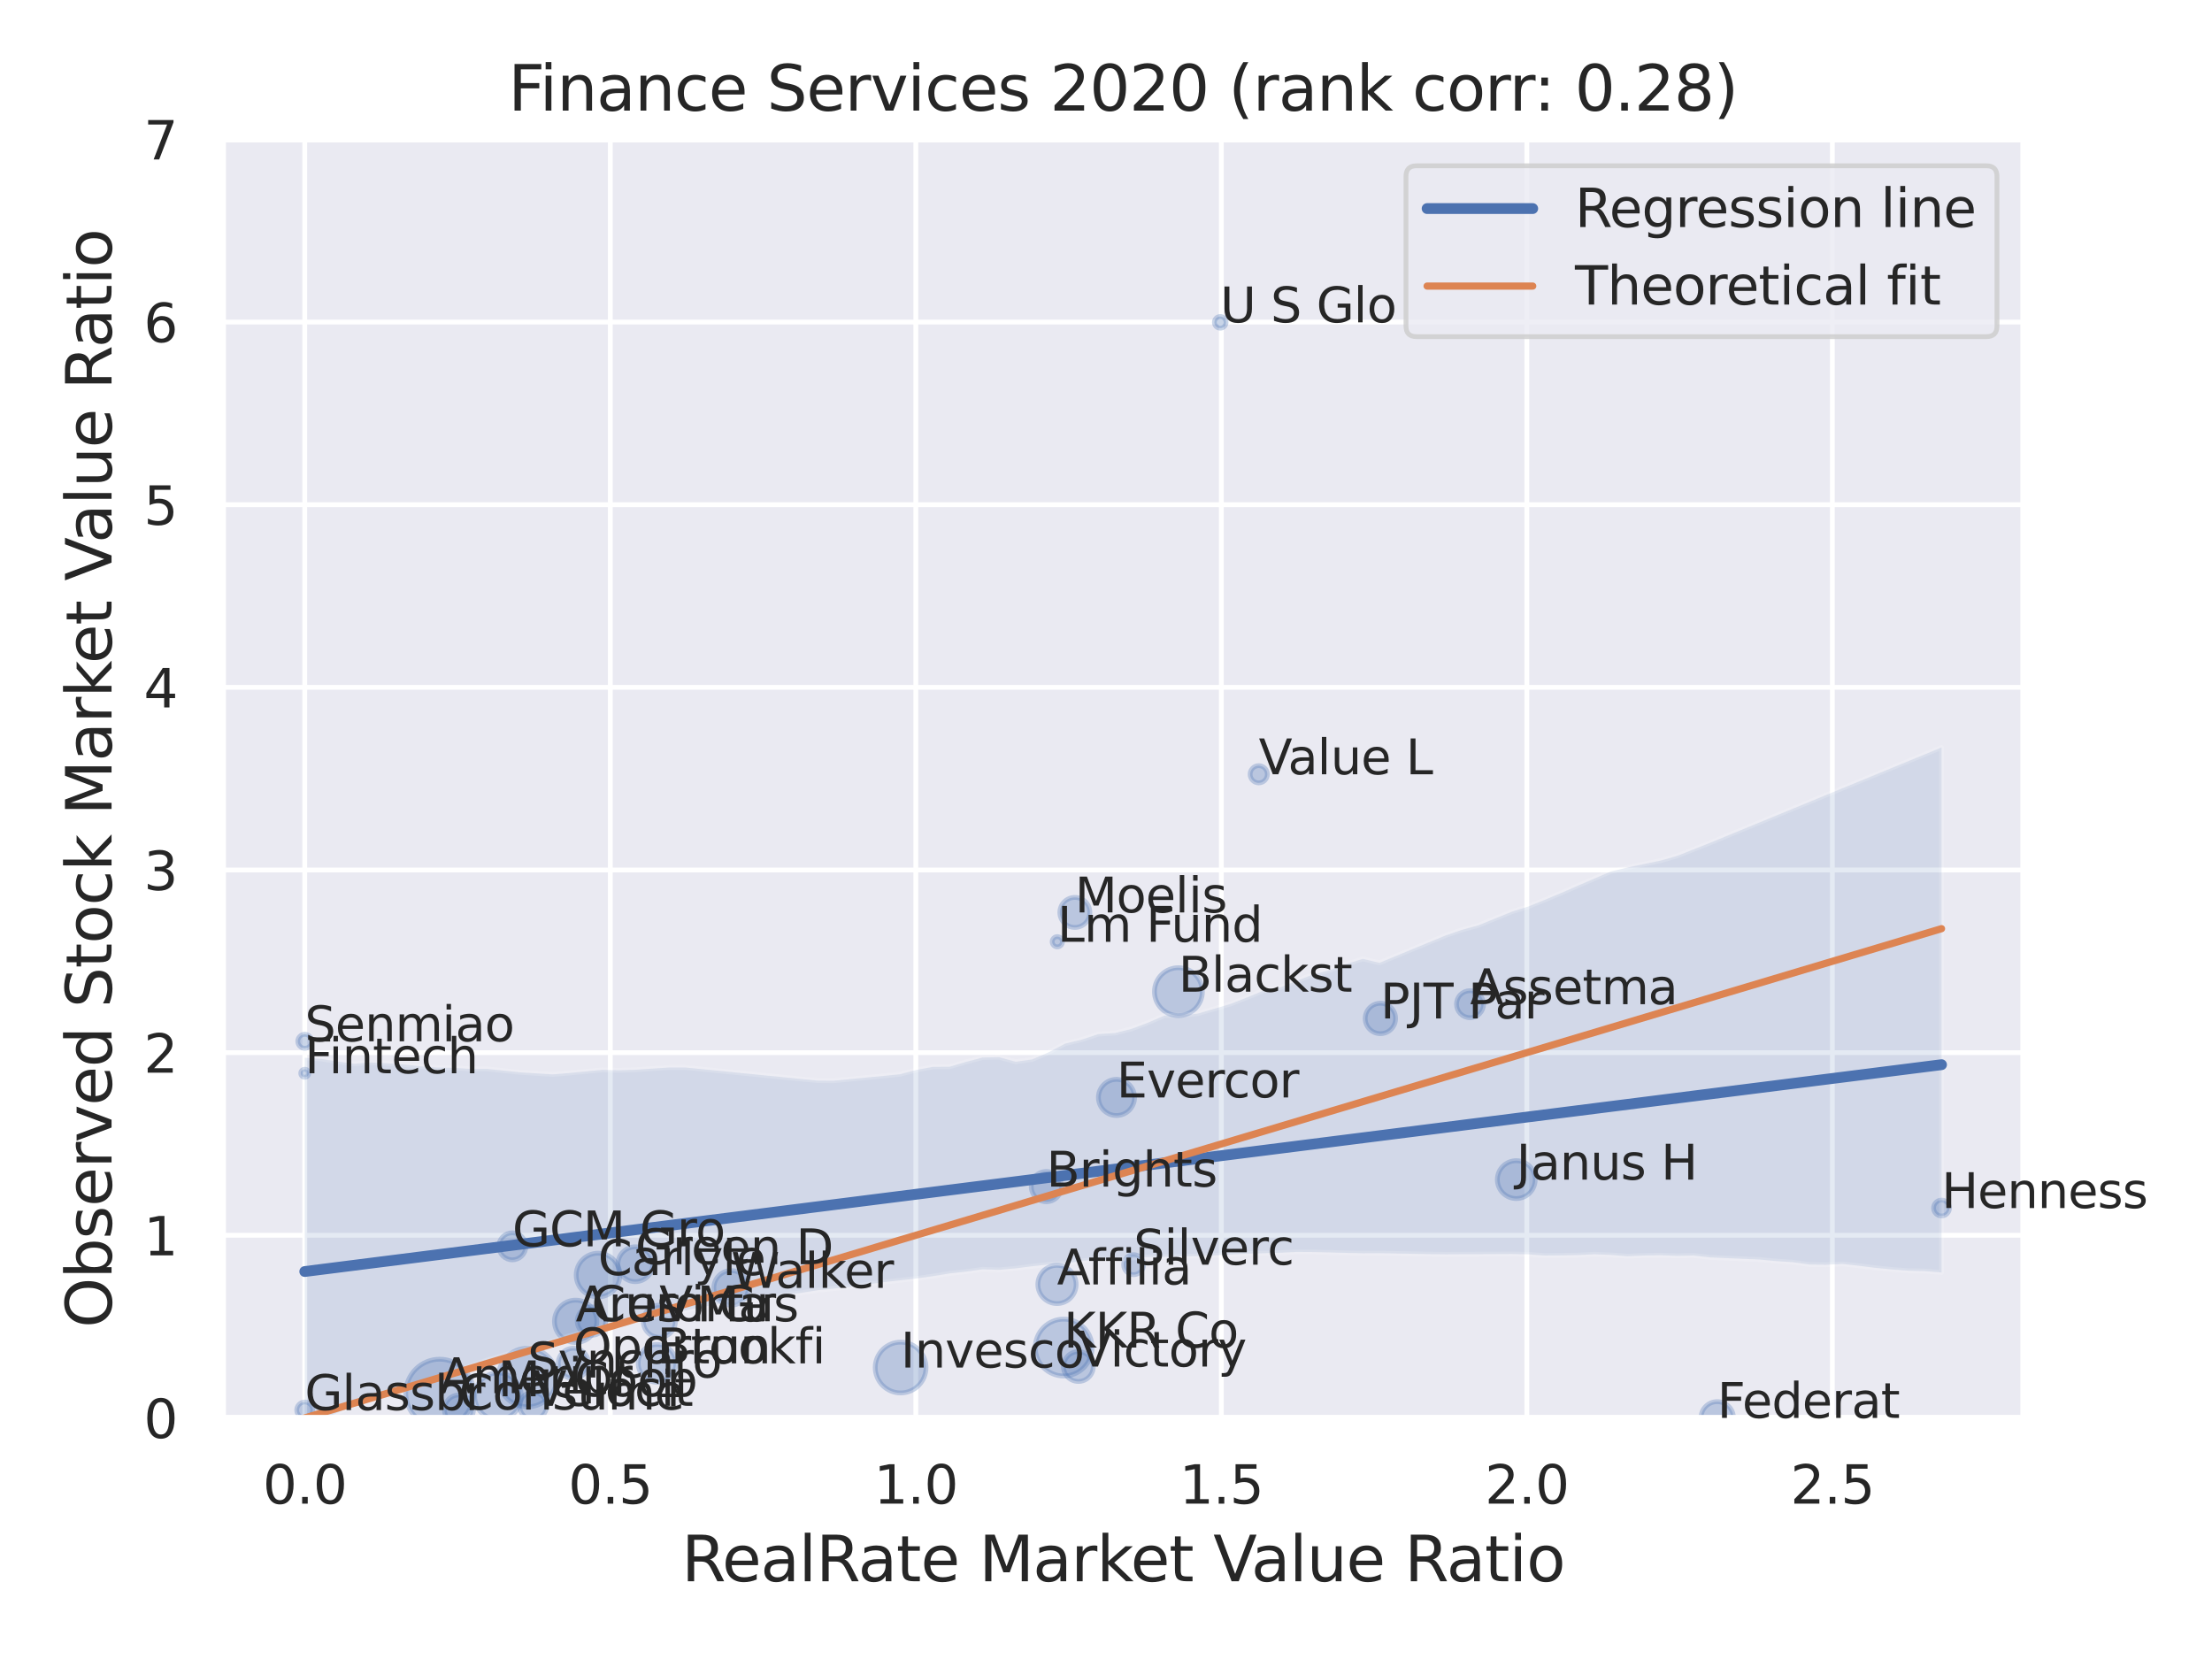 <?xml version="1.0" encoding="utf-8" standalone="no"?>
<!DOCTYPE svg PUBLIC "-//W3C//DTD SVG 1.1//EN"
  "http://www.w3.org/Graphics/SVG/1.1/DTD/svg11.dtd">
<svg xmlns:xlink="http://www.w3.org/1999/xlink" width="460.8pt" height="345.6pt" viewBox="0 0 460.8 345.6" xmlns="http://www.w3.org/2000/svg" version="1.1">
 <defs>
  <style type="text/css">*{stroke-linejoin: round; stroke-linecap: butt}</style>
 </defs>
 <g id="figure_1">
  <g id="patch_1">
   <path d="M 0 345.6 
L 460.8 345.6 
L 460.8 0 
L 0 0 
z
" style="fill: #ffffff"/>
  </g>
  <g id="axes_1">
   <g id="patch_2">
    <path d="M 46.44 295.38 
L 421.503 295.38 
L 421.503 29.04 
L 46.44 29.04 
z
" style="fill: #eaeaf2"/>
   </g>
   <g id="matplotlib.axis_1">
    <g id="xtick_1">
     <g id="line2d_1">
      <path d="M 63.488 295.38 
L 63.488 29.04 
" clip-path="url(#pfe91e971b3)" style="fill: none; stroke: #ffffff; stroke-linecap: round"/>
     </g>
     <g id="text_1">
      <!-- 0.0 -->
      <g style="fill: #262626" transform="translate(54.742 313.238) scale(0.11 -0.11)">
       <defs>
        <path id="DejaVuSans-30" d="M 2034 4250 
Q 1547 4250 1301 3770 
Q 1056 3291 1056 2328 
Q 1056 1369 1301 889 
Q 1547 409 2034 409 
Q 2525 409 2770 889 
Q 3016 1369 3016 2328 
Q 3016 3291 2770 3770 
Q 2525 4250 2034 4250 
z
M 2034 4750 
Q 2819 4750 3233 4129 
Q 3647 3509 3647 2328 
Q 3647 1150 3233 529 
Q 2819 -91 2034 -91 
Q 1250 -91 836 529 
Q 422 1150 422 2328 
Q 422 3509 836 4129 
Q 1250 4750 2034 4750 
z
" transform="scale(0.016)"/>
        <path id="DejaVuSans-2e" d="M 684 794 
L 1344 794 
L 1344 0 
L 684 0 
L 684 794 
z
" transform="scale(0.016)"/>
       </defs>
       <use xlink:href="#DejaVuSans-30"/>
       <use xlink:href="#DejaVuSans-2e" x="63.623"/>
       <use xlink:href="#DejaVuSans-30" x="95.41"/>
      </g>
     </g>
    </g>
    <g id="xtick_2">
     <g id="line2d_2">
      <path d="M 127.133 295.38 
L 127.133 29.04 
" clip-path="url(#pfe91e971b3)" style="fill: none; stroke: #ffffff; stroke-linecap: round"/>
     </g>
     <g id="text_2">
      <!-- 0.5 -->
      <g style="fill: #262626" transform="translate(118.387 313.238) scale(0.11 -0.11)">
       <defs>
        <path id="DejaVuSans-35" d="M 691 4666 
L 3169 4666 
L 3169 4134 
L 1269 4134 
L 1269 2991 
Q 1406 3038 1543 3061 
Q 1681 3084 1819 3084 
Q 2600 3084 3056 2656 
Q 3513 2228 3513 1497 
Q 3513 744 3044 326 
Q 2575 -91 1722 -91 
Q 1428 -91 1123 -41 
Q 819 9 494 109 
L 494 744 
Q 775 591 1075 516 
Q 1375 441 1709 441 
Q 2250 441 2565 725 
Q 2881 1009 2881 1497 
Q 2881 1984 2565 2268 
Q 2250 2553 1709 2553 
Q 1456 2553 1204 2497 
Q 953 2441 691 2322 
L 691 4666 
z
" transform="scale(0.016)"/>
       </defs>
       <use xlink:href="#DejaVuSans-30"/>
       <use xlink:href="#DejaVuSans-2e" x="63.623"/>
       <use xlink:href="#DejaVuSans-35" x="95.41"/>
      </g>
     </g>
    </g>
    <g id="xtick_3">
     <g id="line2d_3">
      <path d="M 190.779 295.38 
L 190.779 29.04 
" clip-path="url(#pfe91e971b3)" style="fill: none; stroke: #ffffff; stroke-linecap: round"/>
     </g>
     <g id="text_3">
      <!-- 1.0 -->
      <g style="fill: #262626" transform="translate(182.032 313.238) scale(0.11 -0.11)">
       <defs>
        <path id="DejaVuSans-31" d="M 794 531 
L 1825 531 
L 1825 4091 
L 703 3866 
L 703 4441 
L 1819 4666 
L 2450 4666 
L 2450 531 
L 3481 531 
L 3481 0 
L 794 0 
L 794 531 
z
" transform="scale(0.016)"/>
       </defs>
       <use xlink:href="#DejaVuSans-31"/>
       <use xlink:href="#DejaVuSans-2e" x="63.623"/>
       <use xlink:href="#DejaVuSans-30" x="95.41"/>
      </g>
     </g>
    </g>
    <g id="xtick_4">
     <g id="line2d_4">
      <path d="M 254.424 295.38 
L 254.424 29.04 
" clip-path="url(#pfe91e971b3)" style="fill: none; stroke: #ffffff; stroke-linecap: round"/>
     </g>
     <g id="text_4">
      <!-- 1.5 -->
      <g style="fill: #262626" transform="translate(245.677 313.238) scale(0.11 -0.11)">
       <use xlink:href="#DejaVuSans-31"/>
       <use xlink:href="#DejaVuSans-2e" x="63.623"/>
       <use xlink:href="#DejaVuSans-35" x="95.41"/>
      </g>
     </g>
    </g>
    <g id="xtick_5">
     <g id="line2d_5">
      <path d="M 318.069 295.38 
L 318.069 29.04 
" clip-path="url(#pfe91e971b3)" style="fill: none; stroke: #ffffff; stroke-linecap: round"/>
     </g>
     <g id="text_5">
      <!-- 2.0 -->
      <g style="fill: #262626" transform="translate(309.322 313.238) scale(0.11 -0.11)">
       <defs>
        <path id="DejaVuSans-32" d="M 1228 531 
L 3431 531 
L 3431 0 
L 469 0 
L 469 531 
Q 828 903 1448 1529 
Q 2069 2156 2228 2338 
Q 2531 2678 2651 2914 
Q 2772 3150 2772 3378 
Q 2772 3750 2511 3984 
Q 2250 4219 1831 4219 
Q 1534 4219 1204 4116 
Q 875 4013 500 3803 
L 500 4441 
Q 881 4594 1212 4672 
Q 1544 4750 1819 4750 
Q 2544 4750 2975 4387 
Q 3406 4025 3406 3419 
Q 3406 3131 3298 2873 
Q 3191 2616 2906 2266 
Q 2828 2175 2409 1742 
Q 1991 1309 1228 531 
z
" transform="scale(0.016)"/>
       </defs>
       <use xlink:href="#DejaVuSans-32"/>
       <use xlink:href="#DejaVuSans-2e" x="63.623"/>
       <use xlink:href="#DejaVuSans-30" x="95.41"/>
      </g>
     </g>
    </g>
    <g id="xtick_6">
     <g id="line2d_6">
      <path d="M 381.714 295.38 
L 381.714 29.04 
" clip-path="url(#pfe91e971b3)" style="fill: none; stroke: #ffffff; stroke-linecap: round"/>
     </g>
     <g id="text_6">
      <!-- 2.5 -->
      <g style="fill: #262626" transform="translate(372.967 313.238) scale(0.11 -0.11)">
       <use xlink:href="#DejaVuSans-32"/>
       <use xlink:href="#DejaVuSans-2e" x="63.623"/>
       <use xlink:href="#DejaVuSans-35" x="95.41"/>
      </g>
     </g>
    </g>
    <g id="text_7">
     <!-- RealRate Market Value Ratio -->
     <g style="fill: #262626" transform="translate(141.985 329.404) scale(0.13 -0.13)">
      <defs>
       <path id="DejaVuSans-52" d="M 2841 2188 
Q 3044 2119 3236 1894 
Q 3428 1669 3622 1275 
L 4263 0 
L 3584 0 
L 2988 1197 
Q 2756 1666 2539 1819 
Q 2322 1972 1947 1972 
L 1259 1972 
L 1259 0 
L 628 0 
L 628 4666 
L 2053 4666 
Q 2853 4666 3247 4331 
Q 3641 3997 3641 3322 
Q 3641 2881 3436 2590 
Q 3231 2300 2841 2188 
z
M 1259 4147 
L 1259 2491 
L 2053 2491 
Q 2509 2491 2742 2702 
Q 2975 2913 2975 3322 
Q 2975 3731 2742 3939 
Q 2509 4147 2053 4147 
L 1259 4147 
z
" transform="scale(0.016)"/>
       <path id="DejaVuSans-65" d="M 3597 1894 
L 3597 1613 
L 953 1613 
Q 991 1019 1311 708 
Q 1631 397 2203 397 
Q 2534 397 2845 478 
Q 3156 559 3463 722 
L 3463 178 
Q 3153 47 2828 -22 
Q 2503 -91 2169 -91 
Q 1331 -91 842 396 
Q 353 884 353 1716 
Q 353 2575 817 3079 
Q 1281 3584 2069 3584 
Q 2775 3584 3186 3129 
Q 3597 2675 3597 1894 
z
M 3022 2063 
Q 3016 2534 2758 2815 
Q 2500 3097 2075 3097 
Q 1594 3097 1305 2825 
Q 1016 2553 972 2059 
L 3022 2063 
z
" transform="scale(0.016)"/>
       <path id="DejaVuSans-61" d="M 2194 1759 
Q 1497 1759 1228 1600 
Q 959 1441 959 1056 
Q 959 750 1161 570 
Q 1363 391 1709 391 
Q 2188 391 2477 730 
Q 2766 1069 2766 1631 
L 2766 1759 
L 2194 1759 
z
M 3341 1997 
L 3341 0 
L 2766 0 
L 2766 531 
Q 2569 213 2275 61 
Q 1981 -91 1556 -91 
Q 1019 -91 701 211 
Q 384 513 384 1019 
Q 384 1609 779 1909 
Q 1175 2209 1959 2209 
L 2766 2209 
L 2766 2266 
Q 2766 2663 2505 2880 
Q 2244 3097 1772 3097 
Q 1472 3097 1187 3025 
Q 903 2953 641 2809 
L 641 3341 
Q 956 3463 1253 3523 
Q 1550 3584 1831 3584 
Q 2591 3584 2966 3190 
Q 3341 2797 3341 1997 
z
" transform="scale(0.016)"/>
       <path id="DejaVuSans-6c" d="M 603 4863 
L 1178 4863 
L 1178 0 
L 603 0 
L 603 4863 
z
" transform="scale(0.016)"/>
       <path id="DejaVuSans-74" d="M 1172 4494 
L 1172 3500 
L 2356 3500 
L 2356 3053 
L 1172 3053 
L 1172 1153 
Q 1172 725 1289 603 
Q 1406 481 1766 481 
L 2356 481 
L 2356 0 
L 1766 0 
Q 1100 0 847 248 
Q 594 497 594 1153 
L 594 3053 
L 172 3053 
L 172 3500 
L 594 3500 
L 594 4494 
L 1172 4494 
z
" transform="scale(0.016)"/>
       <path id="DejaVuSans-20" transform="scale(0.016)"/>
       <path id="DejaVuSans-4d" d="M 628 4666 
L 1569 4666 
L 2759 1491 
L 3956 4666 
L 4897 4666 
L 4897 0 
L 4281 0 
L 4281 4097 
L 3078 897 
L 2444 897 
L 1241 4097 
L 1241 0 
L 628 0 
L 628 4666 
z
" transform="scale(0.016)"/>
       <path id="DejaVuSans-72" d="M 2631 2963 
Q 2534 3019 2420 3045 
Q 2306 3072 2169 3072 
Q 1681 3072 1420 2755 
Q 1159 2438 1159 1844 
L 1159 0 
L 581 0 
L 581 3500 
L 1159 3500 
L 1159 2956 
Q 1341 3275 1631 3429 
Q 1922 3584 2338 3584 
Q 2397 3584 2469 3576 
Q 2541 3569 2628 3553 
L 2631 2963 
z
" transform="scale(0.016)"/>
       <path id="DejaVuSans-6b" d="M 581 4863 
L 1159 4863 
L 1159 1991 
L 2875 3500 
L 3609 3500 
L 1753 1863 
L 3688 0 
L 2938 0 
L 1159 1709 
L 1159 0 
L 581 0 
L 581 4863 
z
" transform="scale(0.016)"/>
       <path id="DejaVuSans-56" d="M 1831 0 
L 50 4666 
L 709 4666 
L 2188 738 
L 3669 4666 
L 4325 4666 
L 2547 0 
L 1831 0 
z
" transform="scale(0.016)"/>
       <path id="DejaVuSans-75" d="M 544 1381 
L 544 3500 
L 1119 3500 
L 1119 1403 
Q 1119 906 1312 657 
Q 1506 409 1894 409 
Q 2359 409 2629 706 
Q 2900 1003 2900 1516 
L 2900 3500 
L 3475 3500 
L 3475 0 
L 2900 0 
L 2900 538 
Q 2691 219 2414 64 
Q 2138 -91 1772 -91 
Q 1169 -91 856 284 
Q 544 659 544 1381 
z
M 1991 3584 
L 1991 3584 
z
" transform="scale(0.016)"/>
       <path id="DejaVuSans-69" d="M 603 3500 
L 1178 3500 
L 1178 0 
L 603 0 
L 603 3500 
z
M 603 4863 
L 1178 4863 
L 1178 4134 
L 603 4134 
L 603 4863 
z
" transform="scale(0.016)"/>
       <path id="DejaVuSans-6f" d="M 1959 3097 
Q 1497 3097 1228 2736 
Q 959 2375 959 1747 
Q 959 1119 1226 758 
Q 1494 397 1959 397 
Q 2419 397 2687 759 
Q 2956 1122 2956 1747 
Q 2956 2369 2687 2733 
Q 2419 3097 1959 3097 
z
M 1959 3584 
Q 2709 3584 3137 3096 
Q 3566 2609 3566 1747 
Q 3566 888 3137 398 
Q 2709 -91 1959 -91 
Q 1206 -91 779 398 
Q 353 888 353 1747 
Q 353 2609 779 3096 
Q 1206 3584 1959 3584 
z
" transform="scale(0.016)"/>
      </defs>
      <use xlink:href="#DejaVuSans-52"/>
      <use xlink:href="#DejaVuSans-65" x="64.982"/>
      <use xlink:href="#DejaVuSans-61" x="126.506"/>
      <use xlink:href="#DejaVuSans-6c" x="187.785"/>
      <use xlink:href="#DejaVuSans-52" x="215.568"/>
      <use xlink:href="#DejaVuSans-61" x="282.801"/>
      <use xlink:href="#DejaVuSans-74" x="344.08"/>
      <use xlink:href="#DejaVuSans-65" x="383.289"/>
      <use xlink:href="#DejaVuSans-20" x="444.812"/>
      <use xlink:href="#DejaVuSans-4d" x="476.6"/>
      <use xlink:href="#DejaVuSans-61" x="562.879"/>
      <use xlink:href="#DejaVuSans-72" x="624.158"/>
      <use xlink:href="#DejaVuSans-6b" x="665.271"/>
      <use xlink:href="#DejaVuSans-65" x="719.557"/>
      <use xlink:href="#DejaVuSans-74" x="781.08"/>
      <use xlink:href="#DejaVuSans-20" x="820.289"/>
      <use xlink:href="#DejaVuSans-56" x="852.076"/>
      <use xlink:href="#DejaVuSans-61" x="912.734"/>
      <use xlink:href="#DejaVuSans-6c" x="974.014"/>
      <use xlink:href="#DejaVuSans-75" x="1001.797"/>
      <use xlink:href="#DejaVuSans-65" x="1065.176"/>
      <use xlink:href="#DejaVuSans-20" x="1126.699"/>
      <use xlink:href="#DejaVuSans-52" x="1158.486"/>
      <use xlink:href="#DejaVuSans-61" x="1225.719"/>
      <use xlink:href="#DejaVuSans-74" x="1286.998"/>
      <use xlink:href="#DejaVuSans-69" x="1326.207"/>
      <use xlink:href="#DejaVuSans-6f" x="1353.99"/>
     </g>
    </g>
   </g>
   <g id="matplotlib.axis_2">
    <g id="ytick_1">
     <g id="line2d_7">
      <path d="M 46.44 295.38 
L 421.503 295.38 
" clip-path="url(#pfe91e971b3)" style="fill: none; stroke: #ffffff; stroke-linecap: round"/>
     </g>
     <g id="text_8">
      <!-- 0 -->
      <g style="fill: #262626" transform="translate(29.941 299.559) scale(0.11 -0.11)">
       <use xlink:href="#DejaVuSans-30"/>
      </g>
     </g>
    </g>
    <g id="ytick_2">
     <g id="line2d_8">
      <path d="M 46.44 257.331 
L 421.503 257.331 
" clip-path="url(#pfe91e971b3)" style="fill: none; stroke: #ffffff; stroke-linecap: round"/>
     </g>
     <g id="text_9">
      <!-- 1 -->
      <g style="fill: #262626" transform="translate(29.941 261.511) scale(0.11 -0.11)">
       <use xlink:href="#DejaVuSans-31"/>
      </g>
     </g>
    </g>
    <g id="ytick_3">
     <g id="line2d_9">
      <path d="M 46.44 219.283 
L 421.503 219.283 
" clip-path="url(#pfe91e971b3)" style="fill: none; stroke: #ffffff; stroke-linecap: round"/>
     </g>
     <g id="text_10">
      <!-- 2 -->
      <g style="fill: #262626" transform="translate(29.941 223.462) scale(0.11 -0.11)">
       <use xlink:href="#DejaVuSans-32"/>
      </g>
     </g>
    </g>
    <g id="ytick_4">
     <g id="line2d_10">
      <path d="M 46.44 181.234 
L 421.503 181.234 
" clip-path="url(#pfe91e971b3)" style="fill: none; stroke: #ffffff; stroke-linecap: round"/>
     </g>
     <g id="text_11">
      <!-- 3 -->
      <g style="fill: #262626" transform="translate(29.941 185.413) scale(0.11 -0.11)">
       <defs>
        <path id="DejaVuSans-33" d="M 2597 2516 
Q 3050 2419 3304 2112 
Q 3559 1806 3559 1356 
Q 3559 666 3084 287 
Q 2609 -91 1734 -91 
Q 1441 -91 1130 -33 
Q 819 25 488 141 
L 488 750 
Q 750 597 1062 519 
Q 1375 441 1716 441 
Q 2309 441 2620 675 
Q 2931 909 2931 1356 
Q 2931 1769 2642 2001 
Q 2353 2234 1838 2234 
L 1294 2234 
L 1294 2753 
L 1863 2753 
Q 2328 2753 2575 2939 
Q 2822 3125 2822 3475 
Q 2822 3834 2567 4026 
Q 2313 4219 1838 4219 
Q 1578 4219 1281 4162 
Q 984 4106 628 3988 
L 628 4550 
Q 988 4650 1302 4700 
Q 1616 4750 1894 4750 
Q 2613 4750 3031 4423 
Q 3450 4097 3450 3541 
Q 3450 3153 3228 2886 
Q 3006 2619 2597 2516 
z
" transform="scale(0.016)"/>
       </defs>
       <use xlink:href="#DejaVuSans-33"/>
      </g>
     </g>
    </g>
    <g id="ytick_5">
     <g id="line2d_11">
      <path d="M 46.44 143.186 
L 421.503 143.186 
" clip-path="url(#pfe91e971b3)" style="fill: none; stroke: #ffffff; stroke-linecap: round"/>
     </g>
     <g id="text_12">
      <!-- 4 -->
      <g style="fill: #262626" transform="translate(29.941 147.365) scale(0.11 -0.11)">
       <defs>
        <path id="DejaVuSans-34" d="M 2419 4116 
L 825 1625 
L 2419 1625 
L 2419 4116 
z
M 2253 4666 
L 3047 4666 
L 3047 1625 
L 3713 1625 
L 3713 1100 
L 3047 1100 
L 3047 0 
L 2419 0 
L 2419 1100 
L 313 1100 
L 313 1709 
L 2253 4666 
z
" transform="scale(0.016)"/>
       </defs>
       <use xlink:href="#DejaVuSans-34"/>
      </g>
     </g>
    </g>
    <g id="ytick_6">
     <g id="line2d_12">
      <path d="M 46.44 105.137 
L 421.503 105.137 
" clip-path="url(#pfe91e971b3)" style="fill: none; stroke: #ffffff; stroke-linecap: round"/>
     </g>
     <g id="text_13">
      <!-- 5 -->
      <g style="fill: #262626" transform="translate(29.941 109.316) scale(0.11 -0.11)">
       <use xlink:href="#DejaVuSans-35"/>
      </g>
     </g>
    </g>
    <g id="ytick_7">
     <g id="line2d_13">
      <path d="M 46.44 67.089 
L 421.503 67.089 
" clip-path="url(#pfe91e971b3)" style="fill: none; stroke: #ffffff; stroke-linecap: round"/>
     </g>
     <g id="text_14">
      <!-- 6 -->
      <g style="fill: #262626" transform="translate(29.941 71.268) scale(0.11 -0.11)">
       <defs>
        <path id="DejaVuSans-36" d="M 2113 2584 
Q 1688 2584 1439 2293 
Q 1191 2003 1191 1497 
Q 1191 994 1439 701 
Q 1688 409 2113 409 
Q 2538 409 2786 701 
Q 3034 994 3034 1497 
Q 3034 2003 2786 2293 
Q 2538 2584 2113 2584 
z
M 3366 4563 
L 3366 3988 
Q 3128 4100 2886 4159 
Q 2644 4219 2406 4219 
Q 1781 4219 1451 3797 
Q 1122 3375 1075 2522 
Q 1259 2794 1537 2939 
Q 1816 3084 2150 3084 
Q 2853 3084 3261 2657 
Q 3669 2231 3669 1497 
Q 3669 778 3244 343 
Q 2819 -91 2113 -91 
Q 1303 -91 875 529 
Q 447 1150 447 2328 
Q 447 3434 972 4092 
Q 1497 4750 2381 4750 
Q 2619 4750 2861 4703 
Q 3103 4656 3366 4563 
z
" transform="scale(0.016)"/>
       </defs>
       <use xlink:href="#DejaVuSans-36"/>
      </g>
     </g>
    </g>
    <g id="ytick_8">
     <g id="line2d_14">
      <path d="M 46.44 29.04 
L 421.503 29.04 
" clip-path="url(#pfe91e971b3)" style="fill: none; stroke: #ffffff; stroke-linecap: round"/>
     </g>
     <g id="text_15">
      <!-- 7 -->
      <g style="fill: #262626" transform="translate(29.941 33.219) scale(0.11 -0.11)">
       <defs>
        <path id="DejaVuSans-37" d="M 525 4666 
L 3525 4666 
L 3525 4397 
L 1831 0 
L 1172 0 
L 2766 4134 
L 525 4134 
L 525 4666 
z
" transform="scale(0.016)"/>
       </defs>
       <use xlink:href="#DejaVuSans-37"/>
      </g>
     </g>
    </g>
    <g id="text_16">
     <!-- Observed Stock Market Value Ratio -->
     <g style="fill: #262626" transform="translate(23.238 276.612) rotate(-90) scale(0.13 -0.13)">
      <defs>
       <path id="DejaVuSans-4f" d="M 2522 4238 
Q 1834 4238 1429 3725 
Q 1025 3213 1025 2328 
Q 1025 1447 1429 934 
Q 1834 422 2522 422 
Q 3209 422 3611 934 
Q 4013 1447 4013 2328 
Q 4013 3213 3611 3725 
Q 3209 4238 2522 4238 
z
M 2522 4750 
Q 3503 4750 4090 4092 
Q 4678 3434 4678 2328 
Q 4678 1225 4090 567 
Q 3503 -91 2522 -91 
Q 1538 -91 948 565 
Q 359 1222 359 2328 
Q 359 3434 948 4092 
Q 1538 4750 2522 4750 
z
" transform="scale(0.016)"/>
       <path id="DejaVuSans-62" d="M 3116 1747 
Q 3116 2381 2855 2742 
Q 2594 3103 2138 3103 
Q 1681 3103 1420 2742 
Q 1159 2381 1159 1747 
Q 1159 1113 1420 752 
Q 1681 391 2138 391 
Q 2594 391 2855 752 
Q 3116 1113 3116 1747 
z
M 1159 2969 
Q 1341 3281 1617 3432 
Q 1894 3584 2278 3584 
Q 2916 3584 3314 3078 
Q 3713 2572 3713 1747 
Q 3713 922 3314 415 
Q 2916 -91 2278 -91 
Q 1894 -91 1617 61 
Q 1341 213 1159 525 
L 1159 0 
L 581 0 
L 581 4863 
L 1159 4863 
L 1159 2969 
z
" transform="scale(0.016)"/>
       <path id="DejaVuSans-73" d="M 2834 3397 
L 2834 2853 
Q 2591 2978 2328 3040 
Q 2066 3103 1784 3103 
Q 1356 3103 1142 2972 
Q 928 2841 928 2578 
Q 928 2378 1081 2264 
Q 1234 2150 1697 2047 
L 1894 2003 
Q 2506 1872 2764 1633 
Q 3022 1394 3022 966 
Q 3022 478 2636 193 
Q 2250 -91 1575 -91 
Q 1294 -91 989 -36 
Q 684 19 347 128 
L 347 722 
Q 666 556 975 473 
Q 1284 391 1588 391 
Q 1994 391 2212 530 
Q 2431 669 2431 922 
Q 2431 1156 2273 1281 
Q 2116 1406 1581 1522 
L 1381 1569 
Q 847 1681 609 1914 
Q 372 2147 372 2553 
Q 372 3047 722 3315 
Q 1072 3584 1716 3584 
Q 2034 3584 2315 3537 
Q 2597 3491 2834 3397 
z
" transform="scale(0.016)"/>
       <path id="DejaVuSans-76" d="M 191 3500 
L 800 3500 
L 1894 563 
L 2988 3500 
L 3597 3500 
L 2284 0 
L 1503 0 
L 191 3500 
z
" transform="scale(0.016)"/>
       <path id="DejaVuSans-64" d="M 2906 2969 
L 2906 4863 
L 3481 4863 
L 3481 0 
L 2906 0 
L 2906 525 
Q 2725 213 2448 61 
Q 2172 -91 1784 -91 
Q 1150 -91 751 415 
Q 353 922 353 1747 
Q 353 2572 751 3078 
Q 1150 3584 1784 3584 
Q 2172 3584 2448 3432 
Q 2725 3281 2906 2969 
z
M 947 1747 
Q 947 1113 1208 752 
Q 1469 391 1925 391 
Q 2381 391 2643 752 
Q 2906 1113 2906 1747 
Q 2906 2381 2643 2742 
Q 2381 3103 1925 3103 
Q 1469 3103 1208 2742 
Q 947 2381 947 1747 
z
" transform="scale(0.016)"/>
       <path id="DejaVuSans-53" d="M 3425 4513 
L 3425 3897 
Q 3066 4069 2747 4153 
Q 2428 4238 2131 4238 
Q 1616 4238 1336 4038 
Q 1056 3838 1056 3469 
Q 1056 3159 1242 3001 
Q 1428 2844 1947 2747 
L 2328 2669 
Q 3034 2534 3370 2195 
Q 3706 1856 3706 1288 
Q 3706 609 3251 259 
Q 2797 -91 1919 -91 
Q 1588 -91 1214 -16 
Q 841 59 441 206 
L 441 856 
Q 825 641 1194 531 
Q 1563 422 1919 422 
Q 2459 422 2753 634 
Q 3047 847 3047 1241 
Q 3047 1584 2836 1778 
Q 2625 1972 2144 2069 
L 1759 2144 
Q 1053 2284 737 2584 
Q 422 2884 422 3419 
Q 422 4038 858 4394 
Q 1294 4750 2059 4750 
Q 2388 4750 2728 4690 
Q 3069 4631 3425 4513 
z
" transform="scale(0.016)"/>
       <path id="DejaVuSans-63" d="M 3122 3366 
L 3122 2828 
Q 2878 2963 2633 3030 
Q 2388 3097 2138 3097 
Q 1578 3097 1268 2742 
Q 959 2388 959 1747 
Q 959 1106 1268 751 
Q 1578 397 2138 397 
Q 2388 397 2633 464 
Q 2878 531 3122 666 
L 3122 134 
Q 2881 22 2623 -34 
Q 2366 -91 2075 -91 
Q 1284 -91 818 406 
Q 353 903 353 1747 
Q 353 2603 823 3093 
Q 1294 3584 2113 3584 
Q 2378 3584 2631 3529 
Q 2884 3475 3122 3366 
z
" transform="scale(0.016)"/>
      </defs>
      <use xlink:href="#DejaVuSans-4f"/>
      <use xlink:href="#DejaVuSans-62" x="78.711"/>
      <use xlink:href="#DejaVuSans-73" x="142.188"/>
      <use xlink:href="#DejaVuSans-65" x="194.287"/>
      <use xlink:href="#DejaVuSans-72" x="255.811"/>
      <use xlink:href="#DejaVuSans-76" x="296.924"/>
      <use xlink:href="#DejaVuSans-65" x="356.104"/>
      <use xlink:href="#DejaVuSans-64" x="417.627"/>
      <use xlink:href="#DejaVuSans-20" x="481.104"/>
      <use xlink:href="#DejaVuSans-53" x="512.891"/>
      <use xlink:href="#DejaVuSans-74" x="576.367"/>
      <use xlink:href="#DejaVuSans-6f" x="615.576"/>
      <use xlink:href="#DejaVuSans-63" x="676.758"/>
      <use xlink:href="#DejaVuSans-6b" x="731.738"/>
      <use xlink:href="#DejaVuSans-20" x="789.648"/>
      <use xlink:href="#DejaVuSans-4d" x="821.436"/>
      <use xlink:href="#DejaVuSans-61" x="907.715"/>
      <use xlink:href="#DejaVuSans-72" x="968.994"/>
      <use xlink:href="#DejaVuSans-6b" x="1010.107"/>
      <use xlink:href="#DejaVuSans-65" x="1064.393"/>
      <use xlink:href="#DejaVuSans-74" x="1125.916"/>
      <use xlink:href="#DejaVuSans-20" x="1165.125"/>
      <use xlink:href="#DejaVuSans-56" x="1196.912"/>
      <use xlink:href="#DejaVuSans-61" x="1257.57"/>
      <use xlink:href="#DejaVuSans-6c" x="1318.85"/>
      <use xlink:href="#DejaVuSans-75" x="1346.633"/>
      <use xlink:href="#DejaVuSans-65" x="1410.012"/>
      <use xlink:href="#DejaVuSans-20" x="1471.535"/>
      <use xlink:href="#DejaVuSans-52" x="1503.322"/>
      <use xlink:href="#DejaVuSans-61" x="1570.555"/>
      <use xlink:href="#DejaVuSans-74" x="1631.834"/>
      <use xlink:href="#DejaVuSans-69" x="1671.043"/>
      <use xlink:href="#DejaVuSans-6f" x="1698.826"/>
     </g>
    </g>
   </g>
   <g id="PathCollection_1">
    <path d="M 262.218 163.09 
C 262.694 163.09 263.151 162.901 263.487 162.565 
C 263.824 162.228 264.013 161.772 264.013 161.296 
C 264.013 160.82 263.824 160.363 263.487 160.027 
C 263.151 159.69 262.694 159.501 262.218 159.501 
C 261.742 159.501 261.286 159.69 260.949 160.027 
C 260.613 160.363 260.424 160.82 260.424 161.296 
C 260.424 161.772 260.613 162.228 260.949 162.565 
C 261.286 162.901 261.742 163.09 262.218 163.09 
z
" clip-path="url(#pfe91e971b3)" style="fill: #4c72b0; fill-opacity: 0.3; stroke: #4c72b0; stroke-opacity: 0.3"/>
    <path d="M 254.196 68.368 
C 254.519 68.368 254.829 68.239 255.057 68.011 
C 255.285 67.783 255.413 67.473 255.413 67.15 
C 255.413 66.828 255.285 66.518 255.057 66.29 
C 254.829 66.061 254.519 65.933 254.196 65.933 
C 253.873 65.933 253.564 66.061 253.335 66.29 
C 253.107 66.518 252.979 66.828 252.979 67.15 
C 252.979 67.473 253.107 67.783 253.335 68.011 
C 253.564 68.239 253.873 68.368 254.196 68.368 
z
" clip-path="url(#pfe91e971b3)" style="fill: #4c72b0; fill-opacity: 0.3; stroke: #4c72b0; stroke-opacity: 0.3"/>
    <path d="M 91.597 297.288 
C 93.472 297.288 95.271 296.543 96.597 295.217 
C 97.923 293.891 98.668 292.092 98.668 290.217 
C 98.668 288.342 97.923 286.543 96.597 285.217 
C 95.271 283.891 93.472 283.146 91.597 283.146 
C 89.722 283.146 87.923 283.891 86.597 285.217 
C 85.271 286.543 84.526 288.342 84.526 290.217 
C 84.526 292.092 85.271 293.891 86.597 295.217 
C 87.923 296.543 89.722 297.288 91.597 297.288 
z
" clip-path="url(#pfe91e971b3)" style="fill: #4c72b0; fill-opacity: 0.3; stroke: #4c72b0; stroke-opacity: 0.3"/>
    <path d="M 137.355 278.593 
C 138.243 278.593 139.095 278.24 139.723 277.612 
C 140.351 276.984 140.704 276.132 140.704 275.244 
C 140.704 274.356 140.351 273.504 139.723 272.876 
C 139.095 272.247 138.243 271.895 137.355 271.895 
C 136.466 271.895 135.614 272.247 134.986 272.876 
C 134.358 273.504 134.005 274.356 134.005 275.244 
C 134.005 276.132 134.358 276.984 134.986 277.612 
C 135.614 278.24 136.466 278.593 137.355 278.593 
z
" clip-path="url(#pfe91e971b3)" style="fill: #4c72b0; fill-opacity: 0.3; stroke: #4c72b0; stroke-opacity: 0.3"/>
    <path d="M 95.606 296.654 
C 96.408 296.654 97.178 296.335 97.746 295.768 
C 98.313 295.201 98.632 294.431 98.632 293.628 
C 98.632 292.826 98.313 292.056 97.746 291.489 
C 97.178 290.921 96.408 290.602 95.606 290.602 
C 94.803 290.602 94.034 290.921 93.466 291.489 
C 92.899 292.056 92.58 292.826 92.58 293.628 
C 92.58 294.431 92.899 295.201 93.466 295.768 
C 94.034 296.335 94.803 296.654 95.606 296.654 
z
" clip-path="url(#pfe91e971b3)" style="fill: #4c72b0; fill-opacity: 0.3; stroke: #4c72b0; stroke-opacity: 0.3"/>
    <path d="M 187.618 290.173 
C 189.02 290.173 190.366 289.615 191.358 288.623 
C 192.35 287.631 192.908 286.285 192.908 284.882 
C 192.908 283.479 192.35 282.134 191.358 281.142 
C 190.366 280.15 189.02 279.592 187.618 279.592 
C 186.215 279.592 184.869 280.15 183.877 281.142 
C 182.885 282.134 182.327 283.479 182.327 284.882 
C 182.327 286.285 182.885 287.631 183.877 288.623 
C 184.869 289.615 186.215 290.173 187.618 290.173 
z
" clip-path="url(#pfe91e971b3)" style="fill: #4c72b0; fill-opacity: 0.3; stroke: #4c72b0; stroke-opacity: 0.3"/>
    <path d="M 63.488 -354.327 
C 63.612 -354.327 63.731 -354.376 63.819 -354.464 
C 63.907 -354.551 63.956 -354.67 63.956 -354.794 
C 63.956 -354.918 63.907 -355.037 63.819 -355.125 
C 63.731 -355.213 63.612 -355.262 63.488 -355.262 
C 63.364 -355.262 63.245 -355.213 63.158 -355.125 
C 63.07 -355.037 63.021 -354.918 63.021 -354.794 
C 63.021 -354.67 63.07 -354.551 63.158 -354.464 
C 63.245 -354.376 63.364 -354.327 63.488 -354.327 
z
" clip-path="url(#pfe91e971b3)" style="fill: #4c72b0; fill-opacity: 0.3; stroke: #4c72b0; stroke-opacity: 0.3"/>
    <path d="M 103.74 295.733 
C 105.03 295.733 106.268 295.221 107.18 294.309 
C 108.092 293.396 108.605 292.159 108.605 290.869 
C 108.605 289.578 108.092 288.341 107.18 287.429 
C 106.268 286.516 105.03 286.004 103.74 286.004 
C 102.45 286.004 101.212 286.516 100.3 287.429 
C 99.388 288.341 98.875 289.578 98.875 290.869 
C 98.875 292.159 99.388 293.396 100.3 294.309 
C 101.212 295.221 102.45 295.733 103.74 295.733 
z
" clip-path="url(#pfe91e971b3)" style="fill: #4c72b0; fill-opacity: 0.3; stroke: #4c72b0; stroke-opacity: 0.3"/>
    <path d="M 220.192 271.558 
C 221.249 271.558 222.264 271.138 223.011 270.39 
C 223.759 269.642 224.179 268.628 224.179 267.57 
C 224.179 266.513 223.759 265.499 223.011 264.751 
C 222.264 264.003 221.249 263.583 220.192 263.583 
C 219.134 263.583 218.12 264.003 217.372 264.751 
C 216.624 265.499 216.204 266.513 216.204 267.57 
C 216.204 268.628 216.624 269.642 217.372 270.39 
C 218.12 271.138 219.134 271.558 220.192 271.558 
z
" clip-path="url(#pfe91e971b3)" style="fill: #4c72b0; fill-opacity: 0.3; stroke: #4c72b0; stroke-opacity: 0.3"/>
    <path d="M 63.488 295.412 
C 63.932 295.412 64.357 295.236 64.671 294.922 
C 64.984 294.609 65.16 294.183 65.16 293.74 
C 65.16 293.296 64.984 292.871 64.671 292.557 
C 64.357 292.244 63.932 292.068 63.488 292.068 
C 63.045 292.068 62.62 292.244 62.306 292.557 
C 61.992 292.871 61.816 293.296 61.816 293.74 
C 61.816 294.183 61.992 294.609 62.306 294.922 
C 62.62 295.236 63.045 295.412 63.488 295.412 
z
" clip-path="url(#pfe91e971b3)" style="fill: #4c72b0; fill-opacity: 0.3; stroke: #4c72b0; stroke-opacity: 0.3"/>
    <path d="M 357.73 298.76 
C 358.628 298.76 359.489 298.403 360.125 297.768 
C 360.76 297.133 361.117 296.271 361.117 295.373 
C 361.117 294.475 360.76 293.613 360.125 292.978 
C 359.489 292.343 358.628 291.986 357.73 291.986 
C 356.831 291.986 355.97 292.343 355.335 292.978 
C 354.7 293.613 354.343 294.475 354.343 295.373 
C 354.343 296.271 354.7 297.133 355.335 297.768 
C 355.97 298.403 356.831 298.76 357.73 298.76 
z
" clip-path="url(#pfe91e971b3)" style="fill: #4c72b0; fill-opacity: 0.3; stroke: #4c72b0; stroke-opacity: 0.3"/>
    <path d="M 404.454 253.306 
C 404.893 253.306 405.313 253.132 405.623 252.822 
C 405.932 252.513 406.107 252.092 406.107 251.654 
C 406.107 251.216 405.932 250.796 405.623 250.486 
C 405.313 250.176 404.893 250.002 404.454 250.002 
C 404.016 250.002 403.596 250.176 403.286 250.486 
C 402.976 250.796 402.802 251.216 402.802 251.654 
C 402.802 252.092 402.976 252.513 403.286 252.822 
C 403.596 253.132 404.016 253.306 404.454 253.306 
z
" clip-path="url(#pfe91e971b3)" style="fill: #4c72b0; fill-opacity: 0.3; stroke: #4c72b0; stroke-opacity: 0.3"/>
    <path d="M 119.917 279.674 
C 121.088 279.674 122.211 279.208 123.039 278.381 
C 123.867 277.553 124.332 276.43 124.332 275.259 
C 124.332 274.088 123.867 272.965 123.039 272.137 
C 122.211 271.31 121.088 270.844 119.917 270.844 
C 118.746 270.844 117.623 271.31 116.796 272.137 
C 115.968 272.965 115.503 274.088 115.503 275.259 
C 115.503 276.43 115.968 277.553 116.796 278.381 
C 117.623 279.208 118.746 279.674 119.917 279.674 
z
" clip-path="url(#pfe91e971b3)" style="fill: #4c72b0; fill-opacity: 0.3; stroke: #4c72b0; stroke-opacity: 0.3"/>
    <path d="M 315.869 249.68 
C 316.915 249.68 317.919 249.264 318.659 248.524 
C 319.399 247.784 319.815 246.781 319.815 245.734 
C 319.815 244.688 319.399 243.684 318.659 242.944 
C 317.919 242.204 316.915 241.788 315.869 241.788 
C 314.822 241.788 313.818 242.204 313.078 242.944 
C 312.338 243.684 311.923 244.688 311.923 245.734 
C 311.923 246.781 312.338 247.784 313.078 248.524 
C 313.818 249.264 314.822 249.68 315.869 249.68 
z
" clip-path="url(#pfe91e971b3)" style="fill: #4c72b0; fill-opacity: 0.3; stroke: #4c72b0; stroke-opacity: 0.3"/>
    <path d="M 232.586 232.383 
C 233.584 232.383 234.542 231.987 235.248 231.281 
C 235.954 230.575 236.351 229.617 236.351 228.618 
C 236.351 227.62 235.954 226.662 235.248 225.956 
C 234.542 225.25 233.584 224.853 232.586 224.853 
C 231.587 224.853 230.63 225.25 229.924 225.956 
C 229.218 226.662 228.821 227.62 228.821 228.618 
C 228.821 229.617 229.218 230.575 229.924 231.281 
C 230.63 231.987 231.587 232.383 232.586 232.383 
z
" clip-path="url(#pfe91e971b3)" style="fill: #4c72b0; fill-opacity: 0.3; stroke: #4c72b0; stroke-opacity: 0.3"/>
    <path d="M 132.35 266.995 
C 133.314 266.995 134.238 266.612 134.92 265.931 
C 135.601 265.249 135.984 264.325 135.984 263.361 
C 135.984 262.397 135.601 261.473 134.92 260.792 
C 134.238 260.11 133.314 259.727 132.35 259.727 
C 131.386 259.727 130.462 260.11 129.781 260.792 
C 129.099 261.473 128.716 262.397 128.716 263.361 
C 128.716 264.325 129.099 265.249 129.781 265.931 
C 130.462 266.612 131.386 266.995 132.35 266.995 
z
" clip-path="url(#pfe91e971b3)" style="fill: #4c72b0; fill-opacity: 0.3; stroke: #4c72b0; stroke-opacity: 0.3"/>
    <path d="M 245.485 211.572 
C 246.808 211.572 248.078 211.046 249.014 210.11 
C 249.95 209.174 250.476 207.905 250.476 206.581 
C 250.476 205.258 249.95 203.988 249.014 203.052 
C 248.078 202.116 246.808 201.591 245.485 201.591 
C 244.161 201.591 242.892 202.116 241.956 203.052 
C 241.02 203.988 240.494 205.258 240.494 206.581 
C 240.494 207.905 241.02 209.174 241.956 210.11 
C 242.892 211.046 244.161 211.572 245.485 211.572 
z
" clip-path="url(#pfe91e971b3)" style="fill: #4c72b0; fill-opacity: 0.3; stroke: #4c72b0; stroke-opacity: 0.3"/>
    <path d="M 136.876 287.938 
C 137.918 287.938 138.917 287.524 139.654 286.787 
C 140.391 286.05 140.805 285.051 140.805 284.009 
C 140.805 282.967 140.391 281.968 139.654 281.231 
C 138.917 280.494 137.918 280.08 136.876 280.08 
C 135.834 280.08 134.835 280.494 134.098 281.231 
C 133.361 281.968 132.947 282.967 132.947 284.009 
C 132.947 285.051 133.361 286.05 134.098 286.787 
C 134.835 287.524 135.834 287.938 136.876 287.938 
z
" clip-path="url(#pfe91e971b3)" style="fill: #4c72b0; fill-opacity: 0.3; stroke: #4c72b0; stroke-opacity: 0.3"/>
    <path d="M 221.586 286.645 
C 223.157 286.645 224.664 286.021 225.775 284.91 
C 226.886 283.799 227.51 282.292 227.51 280.72 
C 227.51 279.149 226.886 277.642 225.775 276.531 
C 224.664 275.42 223.157 274.796 221.586 274.796 
C 220.015 274.796 218.508 275.42 217.397 276.531 
C 216.286 277.642 215.661 279.149 215.661 280.72 
C 215.661 282.292 216.286 283.799 217.397 284.91 
C 218.508 286.021 220.015 286.645 221.586 286.645 
z
" clip-path="url(#pfe91e971b3)" style="fill: #4c72b0; fill-opacity: 0.3; stroke: #4c72b0; stroke-opacity: 0.3"/>
    <path d="M 242.684 -139371.77 
C 242.918 -139371.77 243.142 -139371.863 243.307 -139372.028 
C 243.472 -139372.194 243.565 -139372.418 243.565 -139372.651 
C 243.565 -139372.885 243.472 -139373.109 243.307 -139373.275 
C 243.142 -139373.44 242.918 -139373.533 242.684 -139373.533 
C 242.45 -139373.533 242.226 -139373.44 242.061 -139373.275 
C 241.895 -139373.109 241.802 -139372.885 241.802 -139372.651 
C 241.802 -139372.418 241.895 -139372.194 242.061 -139372.028 
C 242.226 -139371.863 242.45 -139371.77 242.684 -139371.77 
z
" clip-path="url(#pfe91e971b3)" style="fill: #4c72b0; fill-opacity: 0.3; stroke: #4c72b0; stroke-opacity: 0.3"/>
    <path d="M 152.305 271.887 
C 153.26 271.887 154.176 271.507 154.851 270.832 
C 155.526 270.157 155.906 269.241 155.906 268.286 
C 155.906 267.331 155.526 266.415 154.851 265.74 
C 154.176 265.065 153.26 264.685 152.305 264.685 
C 151.35 264.685 150.434 265.065 149.759 265.74 
C 149.083 266.415 148.704 267.331 148.704 268.286 
C 148.704 269.241 149.083 270.157 149.759 270.832 
C 150.434 271.507 151.35 271.887 152.305 271.887 
z
" clip-path="url(#pfe91e971b3)" style="fill: #4c72b0; fill-opacity: 0.3; stroke: #4c72b0; stroke-opacity: 0.3"/>
    <path d="M 124.589 270.181 
C 125.798 270.181 126.957 269.701 127.812 268.846 
C 128.667 267.991 129.147 266.832 129.147 265.623 
C 129.147 264.414 128.667 263.254 127.812 262.399 
C 126.957 261.544 125.798 261.064 124.589 261.064 
C 123.38 261.064 122.22 261.544 121.366 262.399 
C 120.511 263.254 120.031 264.414 120.031 265.623 
C 120.031 266.832 120.511 267.991 121.366 268.846 
C 122.22 269.701 123.38 270.181 124.589 270.181 
z
" clip-path="url(#pfe91e971b3)" style="fill: #4c72b0; fill-opacity: 0.3; stroke: #4c72b0; stroke-opacity: 0.3"/>
    <path d="M 119.442 287.161 
C 120.278 287.161 121.079 286.829 121.67 286.238 
C 122.261 285.648 122.593 284.846 122.593 284.011 
C 122.593 283.175 122.261 282.374 121.67 281.783 
C 121.079 281.192 120.278 280.86 119.442 280.86 
C 118.607 280.86 117.805 281.192 117.214 281.783 
C 116.624 282.374 116.292 283.175 116.292 284.011 
C 116.292 284.846 116.624 285.648 117.214 286.238 
C 117.805 286.829 118.607 287.161 119.442 287.161 
z
" clip-path="url(#pfe91e971b3)" style="fill: #4c72b0; fill-opacity: 0.3; stroke: #4c72b0; stroke-opacity: 0.3"/>
    <path d="M 236.154 265.535 
C 236.707 265.535 237.237 265.316 237.627 264.925 
C 238.018 264.535 238.237 264.005 238.237 263.452 
C 238.237 262.9 238.018 262.37 237.627 261.98 
C 237.237 261.589 236.707 261.37 236.154 261.37 
C 235.602 261.37 235.072 261.589 234.682 261.98 
C 234.291 262.37 234.072 262.9 234.072 263.452 
C 234.072 264.005 234.291 264.535 234.682 264.925 
C 235.072 265.316 235.602 265.535 236.154 265.535 
z
" clip-path="url(#pfe91e971b3)" style="fill: #4c72b0; fill-opacity: 0.3; stroke: #4c72b0; stroke-opacity: 0.3"/>
    <path d="M 224.646 287.784 
C 225.47 287.784 226.261 287.456 226.844 286.873 
C 227.427 286.29 227.754 285.5 227.754 284.675 
C 227.754 283.851 227.427 283.06 226.844 282.477 
C 226.261 281.894 225.47 281.567 224.646 281.567 
C 223.821 281.567 223.031 281.894 222.448 282.477 
C 221.865 283.06 221.537 283.851 221.537 284.675 
C 221.537 285.5 221.865 286.29 222.448 286.873 
C 223.031 287.456 223.821 287.784 224.646 287.784 
z
" clip-path="url(#pfe91e971b3)" style="fill: #4c72b0; fill-opacity: 0.3; stroke: #4c72b0; stroke-opacity: 0.3"/>
    <path d="M 306.234 212.006 
C 306.98 212.006 307.697 211.709 308.225 211.181 
C 308.753 210.653 309.049 209.937 309.049 209.19 
C 309.049 208.443 308.753 207.727 308.225 207.199 
C 307.697 206.671 306.98 206.375 306.234 206.375 
C 305.487 206.375 304.771 206.671 304.243 207.199 
C 303.715 207.727 303.418 208.443 303.418 209.19 
C 303.418 209.937 303.715 210.653 304.243 211.181 
C 304.771 211.709 305.487 212.006 306.234 212.006 
z
" clip-path="url(#pfe91e971b3)" style="fill: #4c72b0; fill-opacity: 0.3; stroke: #4c72b0; stroke-opacity: 0.3"/>
    <path d="M 223.916 193.203 
C 224.745 193.203 225.54 192.873 226.127 192.287 
C 226.713 191.701 227.042 190.905 227.042 190.076 
C 227.042 189.247 226.713 188.452 226.127 187.865 
C 225.54 187.279 224.745 186.949 223.916 186.949 
C 223.087 186.949 222.291 187.279 221.705 187.865 
C 221.118 188.452 220.789 189.247 220.789 190.076 
C 220.789 190.905 221.118 191.701 221.705 192.287 
C 222.291 192.873 223.087 193.203 223.916 193.203 
z
" clip-path="url(#pfe91e971b3)" style="fill: #4c72b0; fill-opacity: 0.3; stroke: #4c72b0; stroke-opacity: 0.3"/>
    <path d="M 109.892 293.067 
C 111.51 293.067 113.062 292.424 114.207 291.28 
C 115.351 290.135 115.994 288.583 115.994 286.965 
C 115.994 285.346 115.351 283.794 114.207 282.649 
C 113.062 281.505 111.51 280.862 109.892 280.862 
C 108.273 280.862 106.721 281.505 105.576 282.649 
C 104.432 283.794 103.789 285.346 103.789 286.965 
C 103.789 288.583 104.432 290.135 105.576 291.28 
C 106.721 292.424 108.273 293.067 109.892 293.067 
z
" clip-path="url(#pfe91e971b3)" style="fill: #4c72b0; fill-opacity: 0.3; stroke: #4c72b0; stroke-opacity: 0.3"/>
    <path d="M 63.488 224.412 
C 63.71 224.412 63.923 224.324 64.08 224.167 
C 64.237 224.01 64.325 223.797 64.325 223.575 
C 64.325 223.353 64.237 223.14 64.08 222.984 
C 63.923 222.827 63.71 222.739 63.488 222.739 
C 63.266 222.739 63.054 222.827 62.897 222.984 
C 62.74 223.14 62.652 223.353 62.652 223.575 
C 62.652 223.797 62.74 224.01 62.897 224.167 
C 63.054 224.324 63.266 224.412 63.488 224.412 
z
" clip-path="url(#pfe91e971b3)" style="fill: #4c72b0; fill-opacity: 0.3; stroke: #4c72b0; stroke-opacity: 0.3"/>
    <path d="M 287.563 215.33 
C 288.402 215.33 289.208 214.996 289.802 214.403 
C 290.395 213.809 290.729 213.004 290.729 212.164 
C 290.729 211.324 290.395 210.519 289.802 209.925 
C 289.208 209.332 288.402 208.998 287.563 208.998 
C 286.723 208.998 285.918 209.332 285.324 209.925 
C 284.73 210.519 284.397 211.324 284.397 212.164 
C 284.397 213.004 284.73 213.809 285.324 214.403 
C 285.918 214.996 286.723 215.33 287.563 215.33 
z
" clip-path="url(#pfe91e971b3)" style="fill: #4c72b0; fill-opacity: 0.3; stroke: #4c72b0; stroke-opacity: 0.3"/>
    <path d="M 220.256 197.255 
C 220.54 197.255 220.813 197.142 221.014 196.941 
C 221.214 196.74 221.327 196.468 221.327 196.184 
C 221.327 195.9 221.214 195.628 221.014 195.427 
C 220.813 195.226 220.54 195.113 220.256 195.113 
C 219.972 195.113 219.7 195.226 219.499 195.427 
C 219.298 195.628 219.185 195.9 219.185 196.184 
C 219.185 196.468 219.298 196.74 219.499 196.941 
C 219.7 197.142 219.972 197.255 220.256 197.255 
z
" clip-path="url(#pfe91e971b3)" style="fill: #4c72b0; fill-opacity: 0.3; stroke: #4c72b0; stroke-opacity: 0.3"/>
    <path d="M 111.054 295.696 
C 111.805 295.696 112.525 295.397 113.055 294.867 
C 113.586 294.336 113.884 293.616 113.884 292.865 
C 113.884 292.115 113.586 291.395 113.055 290.864 
C 112.525 290.333 111.805 290.035 111.054 290.035 
C 110.304 290.035 109.584 290.333 109.053 290.864 
C 108.522 291.395 108.224 292.115 108.224 292.865 
C 108.224 293.616 108.522 294.336 109.053 294.867 
C 109.584 295.397 110.304 295.696 111.054 295.696 
z
" clip-path="url(#pfe91e971b3)" style="fill: #4c72b0; fill-opacity: 0.3; stroke: #4c72b0; stroke-opacity: 0.3"/>
    <path d="M 63.488 -888.918 
C 63.65 -888.918 63.805 -888.982 63.92 -889.096 
C 64.034 -889.211 64.098 -889.366 64.098 -889.528 
C 64.098 -889.689 64.034 -889.844 63.92 -889.959 
C 63.805 -890.073 63.65 -890.137 63.488 -890.137 
C 63.327 -890.137 63.171 -890.073 63.057 -889.959 
C 62.943 -889.844 62.878 -889.689 62.878 -889.528 
C 62.878 -889.366 62.943 -889.211 63.057 -889.096 
C 63.171 -888.982 63.327 -888.918 63.488 -888.918 
z
" clip-path="url(#pfe91e971b3)" style="fill: #4c72b0; fill-opacity: 0.3; stroke: #4c72b0; stroke-opacity: 0.3"/>
    <path d="M 63.488 218.375 
C 63.874 218.375 64.245 218.222 64.518 217.949 
C 64.791 217.676 64.944 217.305 64.944 216.919 
C 64.944 216.533 64.791 216.163 64.518 215.89 
C 64.245 215.617 63.874 215.463 63.488 215.463 
C 63.102 215.463 62.732 215.617 62.459 215.89 
C 62.186 216.163 62.032 216.533 62.032 216.919 
C 62.032 217.305 62.186 217.676 62.459 217.949 
C 62.732 218.222 63.102 218.375 63.488 218.375 
z
" clip-path="url(#pfe91e971b3)" style="fill: #4c72b0; fill-opacity: 0.3; stroke: #4c72b0; stroke-opacity: 0.3"/>
    <path d="M 123.218 278.174 
C 124.005 278.174 124.76 277.862 125.317 277.305 
C 125.873 276.748 126.186 275.993 126.186 275.206 
C 126.186 274.419 125.873 273.664 125.317 273.108 
C 124.76 272.551 124.005 272.238 123.218 272.238 
C 122.431 272.238 121.676 272.551 121.119 273.108 
C 120.563 273.664 120.25 274.419 120.25 275.206 
C 120.25 275.993 120.563 276.748 121.119 277.305 
C 121.676 277.862 122.431 278.174 123.218 278.174 
z
" clip-path="url(#pfe91e971b3)" style="fill: #4c72b0; fill-opacity: 0.3; stroke: #4c72b0; stroke-opacity: 0.3"/>
    <path d="M 217.977 250.336 
C 218.812 250.336 219.613 250.004 220.203 249.414 
C 220.794 248.824 221.125 248.023 221.125 247.188 
C 221.125 246.353 220.794 245.553 220.203 244.962 
C 219.613 244.372 218.812 244.04 217.977 244.04 
C 217.143 244.04 216.342 244.372 215.751 244.962 
C 215.161 245.553 214.829 246.353 214.829 247.188 
C 214.829 248.023 215.161 248.824 215.751 249.414 
C 216.342 250.004 217.143 250.336 217.977 250.336 
z
" clip-path="url(#pfe91e971b3)" style="fill: #4c72b0; fill-opacity: 0.3; stroke: #4c72b0; stroke-opacity: 0.3"/>
    <path d="M 106.727 262.447 
C 107.474 262.447 108.19 262.15 108.718 261.622 
C 109.246 261.094 109.542 260.378 109.542 259.632 
C 109.542 258.885 109.246 258.169 108.718 257.641 
C 108.19 257.113 107.474 256.817 106.727 256.817 
C 105.981 256.817 105.265 257.113 104.737 257.641 
C 104.209 258.169 103.912 258.885 103.912 259.632 
C 103.912 260.378 104.209 261.094 104.737 261.622 
C 105.265 262.15 105.981 262.447 106.727 262.447 
z
" clip-path="url(#pfe91e971b3)" style="fill: #4c72b0; fill-opacity: 0.3; stroke: #4c72b0; stroke-opacity: 0.3"/>
   </g>
   <g id="PolyCollection_1">
    <defs>
     <path id="m743e908ecf" d="M 63.488 -125.258 
L 63.488 -48.462 
L 66.932 -49.825 
L 70.377 -51.352 
L 73.821 -52.839 
L 77.265 -53.877 
L 80.709 -54.951 
L 84.153 -55.981 
L 87.597 -57.387 
L 91.041 -58.485 
L 94.485 -59.838 
L 97.929 -60.993 
L 101.373 -62.248 
L 104.818 -63.289 
L 108.262 -64.228 
L 111.706 -65.208 
L 115.15 -66.186 
L 118.594 -67.334 
L 122.038 -68.18 
L 125.482 -69.104 
L 128.926 -69.926 
L 132.37 -70.518 
L 135.814 -71.307 
L 139.259 -71.878 
L 142.703 -72.593 
L 146.147 -73.293 
L 149.591 -73.983 
L 153.035 -74.404 
L 156.479 -74.867 
L 159.923 -75.298 
L 163.367 -75.86 
L 166.811 -76.265 
L 170.255 -76.816 
L 173.7 -77.165 
L 177.144 -77.524 
L 180.588 -78.027 
L 184.032 -78.506 
L 187.476 -78.89 
L 190.92 -79.278 
L 194.364 -79.756 
L 197.808 -80.319 
L 201.252 -80.698 
L 204.696 -81.179 
L 208.141 -81.07 
L 211.585 -81.378 
L 215.029 -81.819 
L 218.473 -82.192 
L 221.917 -82.386 
L 225.361 -82.952 
L 228.805 -83.202 
L 232.249 -83.209 
L 235.693 -83.543 
L 239.138 -83.743 
L 242.582 -83.779 
L 246.026 -83.884 
L 249.47 -83.939 
L 252.914 -84.081 
L 256.358 -84.265 
L 259.802 -84.451 
L 263.246 -84.532 
L 266.69 -84.63 
L 270.134 -84.802 
L 273.579 -84.779 
L 277.023 -84.687 
L 280.467 -84.603 
L 283.911 -84.52 
L 287.355 -84.541 
L 290.799 -84.478 
L 294.243 -84.409 
L 297.687 -84.342 
L 301.131 -84.3 
L 304.575 -84.317 
L 308.02 -84.334 
L 311.464 -84.35 
L 314.908 -84.367 
L 318.352 -84.3 
L 321.796 -84.05 
L 325.24 -84.083 
L 328.684 -84.144 
L 332.128 -84.318 
L 335.572 -84.179 
L 339.016 -83.91 
L 342.461 -84.053 
L 345.905 -84.125 
L 349.349 -83.976 
L 352.793 -84.062 
L 356.237 -83.661 
L 359.681 -83.511 
L 363.125 -83.362 
L 366.569 -83.212 
L 370.013 -82.888 
L 373.458 -82.66 
L 376.902 -82.18 
L 380.346 -82.12 
L 383.79 -82.301 
L 387.234 -81.917 
L 390.678 -81.486 
L 394.122 -81.147 
L 397.566 -80.886 
L 401.01 -80.806 
L 404.454 -80.522 
L 404.454 -189.891 
L 404.454 -189.891 
L 401.01 -188.472 
L 397.566 -187.053 
L 394.122 -185.634 
L 390.678 -184.215 
L 387.234 -182.796 
L 383.79 -181.377 
L 380.346 -179.958 
L 376.902 -178.539 
L 373.458 -177.12 
L 370.013 -175.701 
L 366.569 -174.281 
L 363.125 -172.862 
L 359.681 -171.443 
L 356.237 -170.024 
L 352.793 -168.655 
L 349.349 -167.289 
L 345.905 -166.315 
L 342.461 -165.596 
L 339.016 -164.877 
L 335.572 -164.057 
L 332.128 -162.575 
L 328.684 -161.085 
L 325.24 -159.587 
L 321.796 -158.139 
L 318.352 -156.752 
L 314.908 -155.663 
L 311.464 -154.259 
L 308.02 -152.853 
L 304.575 -151.902 
L 301.131 -150.72 
L 297.687 -149.297 
L 294.243 -147.872 
L 290.799 -146.446 
L 287.355 -145.02 
L 283.911 -145.85 
L 280.467 -144.783 
L 277.023 -143.52 
L 273.579 -142.603 
L 270.134 -141.288 
L 266.69 -139.899 
L 263.246 -139.258 
L 259.802 -137.822 
L 256.358 -136.466 
L 252.914 -135.442 
L 249.47 -134.432 
L 246.026 -134.124 
L 242.582 -134.05 
L 239.138 -132.553 
L 235.693 -131.255 
L 232.249 -130.397 
L 228.805 -130.176 
L 225.361 -129.031 
L 221.917 -128.206 
L 218.473 -126.394 
L 215.029 -124.903 
L 211.585 -124.42 
L 208.141 -125.366 
L 204.696 -125.299 
L 201.252 -124.391 
L 197.808 -123.375 
L 194.364 -123.357 
L 190.92 -122.712 
L 187.476 -121.813 
L 184.032 -121.465 
L 180.588 -121.138 
L 177.144 -120.805 
L 173.7 -120.466 
L 170.255 -120.491 
L 166.811 -120.833 
L 163.367 -121.176 
L 159.923 -121.518 
L 156.479 -121.86 
L 153.035 -122.202 
L 149.591 -122.545 
L 146.147 -122.887 
L 142.703 -123.229 
L 139.259 -123.209 
L 135.814 -122.983 
L 132.37 -122.746 
L 128.926 -122.637 
L 125.482 -122.724 
L 122.038 -122.399 
L 118.594 -122.07 
L 115.15 -121.783 
L 111.706 -122 
L 108.262 -122.219 
L 104.818 -122.581 
L 101.373 -122.929 
L 97.929 -122.925 
L 94.485 -123.152 
L 91.041 -123.204 
L 87.597 -123.465 
L 84.153 -123.853 
L 80.709 -124.093 
L 77.265 -124.27 
L 73.821 -124 
L 70.377 -124.458 
L 66.932 -124.996 
L 63.488 -125.258 
z
" style="stroke: #ffffff; stroke-opacity: 0.15"/>
    </defs>
    <g clip-path="url(#pfe91e971b3)">
     <use xlink:href="#m743e908ecf" x="0" y="345.6" style="fill: #4c72b0; fill-opacity: 0.15; stroke: #ffffff; stroke-opacity: 0.15"/>
    </g>
   </g>
   <g id="line2d_15">
    <path d="M 63.488 264.881 
L 66.932 264.446 
L 70.377 264.011 
L 73.821 263.575 
L 77.265 263.14 
L 80.709 262.705 
L 84.153 262.27 
L 87.597 261.835 
L 91.041 261.399 
L 94.485 260.964 
L 97.929 260.529 
L 101.373 260.094 
L 104.818 259.658 
L 108.262 259.223 
L 111.706 258.788 
L 115.15 258.353 
L 118.594 257.918 
L 122.038 257.482 
L 125.482 257.047 
L 128.926 256.612 
L 132.37 256.177 
L 135.814 255.741 
L 139.259 255.306 
L 142.703 254.871 
L 146.147 254.436 
L 149.591 254 
L 153.035 253.565 
L 156.479 253.13 
L 159.923 252.695 
L 163.367 252.26 
L 166.811 251.824 
L 170.255 251.389 
L 173.7 250.954 
L 177.144 250.519 
L 180.588 250.083 
L 184.032 249.648 
L 187.476 249.213 
L 190.92 248.778 
L 194.364 248.343 
L 197.808 247.907 
L 201.252 247.472 
L 204.696 247.037 
L 208.141 246.602 
L 211.585 246.166 
L 215.029 245.731 
L 218.473 245.296 
L 221.917 244.861 
L 225.361 244.425 
L 228.805 243.99 
L 232.249 243.555 
L 235.693 243.12 
L 239.138 242.685 
L 242.582 242.249 
L 246.026 241.814 
L 249.47 241.379 
L 252.914 240.944 
L 256.358 240.508 
L 259.802 240.073 
L 263.246 239.638 
L 266.69 239.203 
L 270.134 238.767 
L 273.579 238.332 
L 277.023 237.897 
L 280.467 237.462 
L 283.911 237.027 
L 287.355 236.591 
L 290.799 236.156 
L 294.243 235.721 
L 297.687 235.286 
L 301.131 234.85 
L 304.575 234.415 
L 308.02 233.98 
L 311.464 233.545 
L 314.908 233.11 
L 318.352 232.674 
L 321.796 232.239 
L 325.24 231.804 
L 328.684 231.369 
L 332.128 230.933 
L 335.572 230.498 
L 339.016 230.063 
L 342.461 229.628 
L 345.905 229.192 
L 349.349 228.757 
L 352.793 228.322 
L 356.237 227.887 
L 359.681 227.452 
L 363.125 227.016 
L 366.569 226.581 
L 370.013 226.146 
L 373.458 225.711 
L 376.902 225.275 
L 380.346 224.84 
L 383.79 224.405 
L 387.234 223.97 
L 390.678 223.535 
L 394.122 223.099 
L 397.566 222.664 
L 401.01 222.229 
L 404.454 221.794 
" clip-path="url(#pfe91e971b3)" style="fill: none; stroke: #4c72b0; stroke-width: 2.25; stroke-linecap: round"/>
   </g>
   <g id="line2d_16">
    <path d="M 262.218 235.977 
L 254.196 238.375 
L 91.597 286.978 
L 137.355 273.3 
L 95.606 285.78 
L 187.618 258.276 
L 63.488 295.38 
L 103.74 283.348 
L 220.192 248.539 
L 63.488 295.38 
L 357.73 207.428 
L 404.454 193.461 
L 119.917 278.513 
L 315.869 219.94 
L 232.586 244.835 
L 132.35 274.796 
L 245.485 240.979 
L 136.876 273.444 
L 221.586 248.123 
L 242.684 241.816 
L 152.305 268.832 
L 124.589 277.116 
L 119.442 278.655 
L 236.154 243.768 
L 224.646 247.208 
L 306.234 222.82 
L 223.916 247.426 
L 109.892 281.51 
L 63.488 295.38 
L 287.563 228.401 
L 220.256 248.52 
L 111.054 281.162 
L 63.488 295.38 
L 63.488 295.38 
L 123.218 277.526 
L 217.977 249.201 
L 106.727 282.455 
" clip-path="url(#pfe91e971b3)" style="fill: none; stroke: #dd8452; stroke-width: 1.5; stroke-linecap: round"/>
   </g>
   <g id="patch_3">
    <path d="M 46.44 295.38 
L 46.44 29.04 
" style="fill: none; stroke: #ffffff; stroke-width: 1.25; stroke-linejoin: miter; stroke-linecap: square"/>
   </g>
   <g id="patch_4">
    <path d="M 421.503 295.38 
L 421.503 29.04 
" style="fill: none; stroke: #ffffff; stroke-width: 1.25; stroke-linejoin: miter; stroke-linecap: square"/>
   </g>
   <g id="patch_5">
    <path d="M 46.44 295.38 
L 421.503 295.38 
" style="fill: none; stroke: #ffffff; stroke-width: 1.25; stroke-linejoin: miter; stroke-linecap: square"/>
   </g>
   <g id="patch_6">
    <path d="M 46.44 29.04 
L 421.503 29.04 
" style="fill: none; stroke: #ffffff; stroke-width: 1.25; stroke-linejoin: miter; stroke-linecap: square"/>
   </g>
   <g id="text_17">
    <!-- Value L -->
    <g style="fill: #262626" transform="translate(262.218 161.296) scale(0.1 -0.1)">
     <defs>
      <path id="DejaVuSans-4c" d="M 628 4666 
L 1259 4666 
L 1259 531 
L 3531 531 
L 3531 0 
L 628 0 
L 628 4666 
z
" transform="scale(0.016)"/>
     </defs>
     <use xlink:href="#DejaVuSans-56"/>
     <use xlink:href="#DejaVuSans-61" x="60.658"/>
     <use xlink:href="#DejaVuSans-6c" x="121.938"/>
     <use xlink:href="#DejaVuSans-75" x="149.721"/>
     <use xlink:href="#DejaVuSans-65" x="213.1"/>
     <use xlink:href="#DejaVuSans-20" x="274.623"/>
     <use xlink:href="#DejaVuSans-4c" x="306.41"/>
    </g>
   </g>
   <g id="text_18">
    <!-- U S Glo -->
    <g style="fill: #262626" transform="translate(254.196 67.15) scale(0.1 -0.1)">
     <defs>
      <path id="DejaVuSans-55" d="M 556 4666 
L 1191 4666 
L 1191 1831 
Q 1191 1081 1462 751 
Q 1734 422 2344 422 
Q 2950 422 3222 751 
Q 3494 1081 3494 1831 
L 3494 4666 
L 4128 4666 
L 4128 1753 
Q 4128 841 3676 375 
Q 3225 -91 2344 -91 
Q 1459 -91 1007 375 
Q 556 841 556 1753 
L 556 4666 
z
" transform="scale(0.016)"/>
      <path id="DejaVuSans-47" d="M 3809 666 
L 3809 1919 
L 2778 1919 
L 2778 2438 
L 4434 2438 
L 4434 434 
Q 4069 175 3628 42 
Q 3188 -91 2688 -91 
Q 1594 -91 976 548 
Q 359 1188 359 2328 
Q 359 3472 976 4111 
Q 1594 4750 2688 4750 
Q 3144 4750 3555 4637 
Q 3966 4525 4313 4306 
L 4313 3634 
Q 3963 3931 3569 4081 
Q 3175 4231 2741 4231 
Q 1884 4231 1454 3753 
Q 1025 3275 1025 2328 
Q 1025 1384 1454 906 
Q 1884 428 2741 428 
Q 3075 428 3337 486 
Q 3600 544 3809 666 
z
" transform="scale(0.016)"/>
     </defs>
     <use xlink:href="#DejaVuSans-55"/>
     <use xlink:href="#DejaVuSans-20" x="73.193"/>
     <use xlink:href="#DejaVuSans-53" x="104.98"/>
     <use xlink:href="#DejaVuSans-20" x="168.457"/>
     <use xlink:href="#DejaVuSans-47" x="200.244"/>
     <use xlink:href="#DejaVuSans-6c" x="277.734"/>
     <use xlink:href="#DejaVuSans-6f" x="305.518"/>
    </g>
   </g>
   <g id="text_19">
    <!-- Ameripr -->
    <g style="fill: #262626" transform="translate(91.597 290.217) scale(0.1 -0.1)">
     <defs>
      <path id="DejaVuSans-41" d="M 2188 4044 
L 1331 1722 
L 3047 1722 
L 2188 4044 
z
M 1831 4666 
L 2547 4666 
L 4325 0 
L 3669 0 
L 3244 1197 
L 1141 1197 
L 716 0 
L 50 0 
L 1831 4666 
z
" transform="scale(0.016)"/>
      <path id="DejaVuSans-6d" d="M 3328 2828 
Q 3544 3216 3844 3400 
Q 4144 3584 4550 3584 
Q 5097 3584 5394 3201 
Q 5691 2819 5691 2113 
L 5691 0 
L 5113 0 
L 5113 2094 
Q 5113 2597 4934 2840 
Q 4756 3084 4391 3084 
Q 3944 3084 3684 2787 
Q 3425 2491 3425 1978 
L 3425 0 
L 2847 0 
L 2847 2094 
Q 2847 2600 2669 2842 
Q 2491 3084 2119 3084 
Q 1678 3084 1418 2786 
Q 1159 2488 1159 1978 
L 1159 0 
L 581 0 
L 581 3500 
L 1159 3500 
L 1159 2956 
Q 1356 3278 1631 3431 
Q 1906 3584 2284 3584 
Q 2666 3584 2933 3390 
Q 3200 3197 3328 2828 
z
" transform="scale(0.016)"/>
      <path id="DejaVuSans-70" d="M 1159 525 
L 1159 -1331 
L 581 -1331 
L 581 3500 
L 1159 3500 
L 1159 2969 
Q 1341 3281 1617 3432 
Q 1894 3584 2278 3584 
Q 2916 3584 3314 3078 
Q 3713 2572 3713 1747 
Q 3713 922 3314 415 
Q 2916 -91 2278 -91 
Q 1894 -91 1617 61 
Q 1341 213 1159 525 
z
M 3116 1747 
Q 3116 2381 2855 2742 
Q 2594 3103 2138 3103 
Q 1681 3103 1420 2742 
Q 1159 2381 1159 1747 
Q 1159 1113 1420 752 
Q 1681 391 2138 391 
Q 2594 391 2855 752 
Q 3116 1113 3116 1747 
z
" transform="scale(0.016)"/>
     </defs>
     <use xlink:href="#DejaVuSans-41"/>
     <use xlink:href="#DejaVuSans-6d" x="68.408"/>
     <use xlink:href="#DejaVuSans-65" x="165.82"/>
     <use xlink:href="#DejaVuSans-72" x="227.344"/>
     <use xlink:href="#DejaVuSans-69" x="268.457"/>
     <use xlink:href="#DejaVuSans-70" x="296.24"/>
     <use xlink:href="#DejaVuSans-72" x="359.717"/>
    </g>
   </g>
   <g id="text_20">
    <!-- Virtus  -->
    <g style="fill: #262626" transform="translate(137.355 275.244) scale(0.1 -0.1)">
     <use xlink:href="#DejaVuSans-56"/>
     <use xlink:href="#DejaVuSans-69" x="66.158"/>
     <use xlink:href="#DejaVuSans-72" x="93.941"/>
     <use xlink:href="#DejaVuSans-74" x="135.055"/>
     <use xlink:href="#DejaVuSans-75" x="174.264"/>
     <use xlink:href="#DejaVuSans-73" x="237.643"/>
     <use xlink:href="#DejaVuSans-20" x="289.742"/>
    </g>
   </g>
   <g id="text_21">
    <!-- Consume -->
    <g style="fill: #262626" transform="translate(95.606 293.628) scale(0.1 -0.1)">
     <defs>
      <path id="DejaVuSans-43" d="M 4122 4306 
L 4122 3641 
Q 3803 3938 3442 4084 
Q 3081 4231 2675 4231 
Q 1875 4231 1450 3742 
Q 1025 3253 1025 2328 
Q 1025 1406 1450 917 
Q 1875 428 2675 428 
Q 3081 428 3442 575 
Q 3803 722 4122 1019 
L 4122 359 
Q 3791 134 3420 21 
Q 3050 -91 2638 -91 
Q 1578 -91 968 557 
Q 359 1206 359 2328 
Q 359 3453 968 4101 
Q 1578 4750 2638 4750 
Q 3056 4750 3426 4639 
Q 3797 4528 4122 4306 
z
" transform="scale(0.016)"/>
      <path id="DejaVuSans-6e" d="M 3513 2113 
L 3513 0 
L 2938 0 
L 2938 2094 
Q 2938 2591 2744 2837 
Q 2550 3084 2163 3084 
Q 1697 3084 1428 2787 
Q 1159 2491 1159 1978 
L 1159 0 
L 581 0 
L 581 3500 
L 1159 3500 
L 1159 2956 
Q 1366 3272 1645 3428 
Q 1925 3584 2291 3584 
Q 2894 3584 3203 3211 
Q 3513 2838 3513 2113 
z
" transform="scale(0.016)"/>
     </defs>
     <use xlink:href="#DejaVuSans-43"/>
     <use xlink:href="#DejaVuSans-6f" x="69.824"/>
     <use xlink:href="#DejaVuSans-6e" x="131.006"/>
     <use xlink:href="#DejaVuSans-73" x="194.385"/>
     <use xlink:href="#DejaVuSans-75" x="246.484"/>
     <use xlink:href="#DejaVuSans-6d" x="309.863"/>
     <use xlink:href="#DejaVuSans-65" x="407.275"/>
    </g>
   </g>
   <g id="text_22">
    <!-- Invesco -->
    <g style="fill: #262626" transform="translate(187.618 284.882) scale(0.1 -0.1)">
     <defs>
      <path id="DejaVuSans-49" d="M 628 4666 
L 1259 4666 
L 1259 0 
L 628 0 
L 628 4666 
z
" transform="scale(0.016)"/>
     </defs>
     <use xlink:href="#DejaVuSans-49"/>
     <use xlink:href="#DejaVuSans-6e" x="29.492"/>
     <use xlink:href="#DejaVuSans-76" x="92.871"/>
     <use xlink:href="#DejaVuSans-65" x="152.051"/>
     <use xlink:href="#DejaVuSans-73" x="213.574"/>
     <use xlink:href="#DejaVuSans-63" x="265.674"/>
     <use xlink:href="#DejaVuSans-6f" x="320.654"/>
    </g>
   </g>
   <g id="text_23">
    <!-- Mr Coop -->
    <g style="fill: #262626" transform="translate(103.74 290.869) scale(0.1 -0.1)">
     <use xlink:href="#DejaVuSans-4d"/>
     <use xlink:href="#DejaVuSans-72" x="86.279"/>
     <use xlink:href="#DejaVuSans-20" x="127.393"/>
     <use xlink:href="#DejaVuSans-43" x="159.18"/>
     <use xlink:href="#DejaVuSans-6f" x="229.004"/>
     <use xlink:href="#DejaVuSans-6f" x="290.186"/>
     <use xlink:href="#DejaVuSans-70" x="351.367"/>
    </g>
   </g>
   <g id="text_24">
    <!-- Affilia -->
    <g style="fill: #262626" transform="translate(220.192 267.57) scale(0.1 -0.1)">
     <defs>
      <path id="DejaVuSans-66" d="M 2375 4863 
L 2375 4384 
L 1825 4384 
Q 1516 4384 1395 4259 
Q 1275 4134 1275 3809 
L 1275 3500 
L 2222 3500 
L 2222 3053 
L 1275 3053 
L 1275 0 
L 697 0 
L 697 3053 
L 147 3053 
L 147 3500 
L 697 3500 
L 697 3744 
Q 697 4328 969 4595 
Q 1241 4863 1831 4863 
L 2375 4863 
z
" transform="scale(0.016)"/>
     </defs>
     <use xlink:href="#DejaVuSans-41"/>
     <use xlink:href="#DejaVuSans-66" x="64.783"/>
     <use xlink:href="#DejaVuSans-66" x="99.988"/>
     <use xlink:href="#DejaVuSans-69" x="135.193"/>
     <use xlink:href="#DejaVuSans-6c" x="162.977"/>
     <use xlink:href="#DejaVuSans-69" x="190.76"/>
     <use xlink:href="#DejaVuSans-61" x="218.543"/>
    </g>
   </g>
   <g id="text_25">
    <!-- Glassbr -->
    <g style="fill: #262626" transform="translate(63.488 293.74) scale(0.1 -0.1)">
     <use xlink:href="#DejaVuSans-47"/>
     <use xlink:href="#DejaVuSans-6c" x="77.49"/>
     <use xlink:href="#DejaVuSans-61" x="105.273"/>
     <use xlink:href="#DejaVuSans-73" x="166.553"/>
     <use xlink:href="#DejaVuSans-73" x="218.652"/>
     <use xlink:href="#DejaVuSans-62" x="270.752"/>
     <use xlink:href="#DejaVuSans-72" x="334.229"/>
    </g>
   </g>
   <g id="text_26">
    <!-- Federat -->
    <g style="fill: #262626" transform="translate(357.73 295.373) scale(0.1 -0.1)">
     <defs>
      <path id="DejaVuSans-46" d="M 628 4666 
L 3309 4666 
L 3309 4134 
L 1259 4134 
L 1259 2759 
L 3109 2759 
L 3109 2228 
L 1259 2228 
L 1259 0 
L 628 0 
L 628 4666 
z
" transform="scale(0.016)"/>
     </defs>
     <use xlink:href="#DejaVuSans-46"/>
     <use xlink:href="#DejaVuSans-65" x="52.02"/>
     <use xlink:href="#DejaVuSans-64" x="113.543"/>
     <use xlink:href="#DejaVuSans-65" x="177.02"/>
     <use xlink:href="#DejaVuSans-72" x="238.543"/>
     <use xlink:href="#DejaVuSans-61" x="279.656"/>
     <use xlink:href="#DejaVuSans-74" x="340.936"/>
    </g>
   </g>
   <g id="text_27">
    <!-- Henness -->
    <g style="fill: #262626" transform="translate(404.454 251.654) scale(0.1 -0.1)">
     <defs>
      <path id="DejaVuSans-48" d="M 628 4666 
L 1259 4666 
L 1259 2753 
L 3553 2753 
L 3553 4666 
L 4184 4666 
L 4184 0 
L 3553 0 
L 3553 2222 
L 1259 2222 
L 1259 0 
L 628 0 
L 628 4666 
z
" transform="scale(0.016)"/>
     </defs>
     <use xlink:href="#DejaVuSans-48"/>
     <use xlink:href="#DejaVuSans-65" x="75.195"/>
     <use xlink:href="#DejaVuSans-6e" x="136.719"/>
     <use xlink:href="#DejaVuSans-6e" x="200.098"/>
     <use xlink:href="#DejaVuSans-65" x="263.477"/>
     <use xlink:href="#DejaVuSans-73" x="325"/>
     <use xlink:href="#DejaVuSans-73" x="377.1"/>
    </g>
   </g>
   <g id="text_28">
    <!-- Ares Ma -->
    <g style="fill: #262626" transform="translate(119.917 275.259) scale(0.1 -0.1)">
     <use xlink:href="#DejaVuSans-41"/>
     <use xlink:href="#DejaVuSans-72" x="68.408"/>
     <use xlink:href="#DejaVuSans-65" x="107.271"/>
     <use xlink:href="#DejaVuSans-73" x="168.795"/>
     <use xlink:href="#DejaVuSans-20" x="220.895"/>
     <use xlink:href="#DejaVuSans-4d" x="252.682"/>
     <use xlink:href="#DejaVuSans-61" x="338.961"/>
    </g>
   </g>
   <g id="text_29">
    <!-- Janus H -->
    <g style="fill: #262626" transform="translate(315.869 245.734) scale(0.1 -0.1)">
     <defs>
      <path id="DejaVuSans-4a" d="M 628 4666 
L 1259 4666 
L 1259 325 
Q 1259 -519 939 -900 
Q 619 -1281 -91 -1281 
L -331 -1281 
L -331 -750 
L -134 -750 
Q 284 -750 456 -515 
Q 628 -281 628 325 
L 628 4666 
z
" transform="scale(0.016)"/>
     </defs>
     <use xlink:href="#DejaVuSans-4a"/>
     <use xlink:href="#DejaVuSans-61" x="29.492"/>
     <use xlink:href="#DejaVuSans-6e" x="90.771"/>
     <use xlink:href="#DejaVuSans-75" x="154.15"/>
     <use xlink:href="#DejaVuSans-73" x="217.529"/>
     <use xlink:href="#DejaVuSans-20" x="269.629"/>
     <use xlink:href="#DejaVuSans-48" x="301.416"/>
    </g>
   </g>
   <g id="text_30">
    <!-- Evercor -->
    <g style="fill: #262626" transform="translate(232.586 228.618) scale(0.1 -0.1)">
     <defs>
      <path id="DejaVuSans-45" d="M 628 4666 
L 3578 4666 
L 3578 4134 
L 1259 4134 
L 1259 2753 
L 3481 2753 
L 3481 2222 
L 1259 2222 
L 1259 531 
L 3634 531 
L 3634 0 
L 628 0 
L 628 4666 
z
" transform="scale(0.016)"/>
     </defs>
     <use xlink:href="#DejaVuSans-45"/>
     <use xlink:href="#DejaVuSans-76" x="63.184"/>
     <use xlink:href="#DejaVuSans-65" x="122.363"/>
     <use xlink:href="#DejaVuSans-72" x="183.887"/>
     <use xlink:href="#DejaVuSans-63" x="222.75"/>
     <use xlink:href="#DejaVuSans-6f" x="277.73"/>
     <use xlink:href="#DejaVuSans-72" x="338.912"/>
    </g>
   </g>
   <g id="text_31">
    <!-- Green D -->
    <g style="fill: #262626" transform="translate(132.35 263.361) scale(0.1 -0.1)">
     <defs>
      <path id="DejaVuSans-44" d="M 1259 4147 
L 1259 519 
L 2022 519 
Q 2988 519 3436 956 
Q 3884 1394 3884 2338 
Q 3884 3275 3436 3711 
Q 2988 4147 2022 4147 
L 1259 4147 
z
M 628 4666 
L 1925 4666 
Q 3281 4666 3915 4102 
Q 4550 3538 4550 2338 
Q 4550 1131 3912 565 
Q 3275 0 1925 0 
L 628 0 
L 628 4666 
z
" transform="scale(0.016)"/>
     </defs>
     <use xlink:href="#DejaVuSans-47"/>
     <use xlink:href="#DejaVuSans-72" x="77.49"/>
     <use xlink:href="#DejaVuSans-65" x="116.354"/>
     <use xlink:href="#DejaVuSans-65" x="177.877"/>
     <use xlink:href="#DejaVuSans-6e" x="239.4"/>
     <use xlink:href="#DejaVuSans-20" x="302.779"/>
     <use xlink:href="#DejaVuSans-44" x="334.566"/>
    </g>
   </g>
   <g id="text_32">
    <!-- Blackst -->
    <g style="fill: #262626" transform="translate(245.485 206.581) scale(0.1 -0.1)">
     <defs>
      <path id="DejaVuSans-42" d="M 1259 2228 
L 1259 519 
L 2272 519 
Q 2781 519 3026 730 
Q 3272 941 3272 1375 
Q 3272 1813 3026 2020 
Q 2781 2228 2272 2228 
L 1259 2228 
z
M 1259 4147 
L 1259 2741 
L 2194 2741 
Q 2656 2741 2882 2914 
Q 3109 3088 3109 3444 
Q 3109 3797 2882 3972 
Q 2656 4147 2194 4147 
L 1259 4147 
z
M 628 4666 
L 2241 4666 
Q 2963 4666 3353 4366 
Q 3744 4066 3744 3513 
Q 3744 3084 3544 2831 
Q 3344 2578 2956 2516 
Q 3422 2416 3680 2098 
Q 3938 1781 3938 1306 
Q 3938 681 3513 340 
Q 3088 0 2303 0 
L 628 0 
L 628 4666 
z
" transform="scale(0.016)"/>
     </defs>
     <use xlink:href="#DejaVuSans-42"/>
     <use xlink:href="#DejaVuSans-6c" x="68.604"/>
     <use xlink:href="#DejaVuSans-61" x="96.387"/>
     <use xlink:href="#DejaVuSans-63" x="157.666"/>
     <use xlink:href="#DejaVuSans-6b" x="212.646"/>
     <use xlink:href="#DejaVuSans-73" x="270.557"/>
     <use xlink:href="#DejaVuSans-74" x="322.656"/>
    </g>
   </g>
   <g id="text_33">
    <!-- Brookfi -->
    <g style="fill: #262626" transform="translate(136.876 284.009) scale(0.1 -0.1)">
     <use xlink:href="#DejaVuSans-42"/>
     <use xlink:href="#DejaVuSans-72" x="68.604"/>
     <use xlink:href="#DejaVuSans-6f" x="107.467"/>
     <use xlink:href="#DejaVuSans-6f" x="168.648"/>
     <use xlink:href="#DejaVuSans-6b" x="229.83"/>
     <use xlink:href="#DejaVuSans-66" x="287.74"/>
     <use xlink:href="#DejaVuSans-69" x="322.945"/>
    </g>
   </g>
   <g id="text_34">
    <!-- KKR Co  -->
    <g style="fill: #262626" transform="translate(221.586 280.72) scale(0.1 -0.1)">
     <defs>
      <path id="DejaVuSans-4b" d="M 628 4666 
L 1259 4666 
L 1259 2694 
L 3353 4666 
L 4166 4666 
L 1850 2491 
L 4331 0 
L 3500 0 
L 1259 2247 
L 1259 0 
L 628 0 
L 628 4666 
z
" transform="scale(0.016)"/>
     </defs>
     <use xlink:href="#DejaVuSans-4b"/>
     <use xlink:href="#DejaVuSans-4b" x="65.576"/>
     <use xlink:href="#DejaVuSans-52" x="131.152"/>
     <use xlink:href="#DejaVuSans-20" x="200.635"/>
     <use xlink:href="#DejaVuSans-43" x="232.422"/>
     <use xlink:href="#DejaVuSans-6f" x="302.246"/>
     <use xlink:href="#DejaVuSans-20" x="363.428"/>
    </g>
   </g>
   <g id="text_35">
    <!-- Walker  -->
    <g style="fill: #262626" transform="translate(152.305 268.286) scale(0.1 -0.1)">
     <defs>
      <path id="DejaVuSans-57" d="M 213 4666 
L 850 4666 
L 1831 722 
L 2809 4666 
L 3519 4666 
L 4500 722 
L 5478 4666 
L 6119 4666 
L 4947 0 
L 4153 0 
L 3169 4050 
L 2175 0 
L 1381 0 
L 213 4666 
z
" transform="scale(0.016)"/>
     </defs>
     <use xlink:href="#DejaVuSans-57"/>
     <use xlink:href="#DejaVuSans-61" x="92.502"/>
     <use xlink:href="#DejaVuSans-6c" x="153.781"/>
     <use xlink:href="#DejaVuSans-6b" x="181.564"/>
     <use xlink:href="#DejaVuSans-65" x="235.85"/>
     <use xlink:href="#DejaVuSans-72" x="297.373"/>
     <use xlink:href="#DejaVuSans-20" x="338.486"/>
    </g>
   </g>
   <g id="text_36">
    <!-- Carlyle -->
    <g style="fill: #262626" transform="translate(124.589 265.623) scale(0.1 -0.1)">
     <defs>
      <path id="DejaVuSans-79" d="M 2059 -325 
Q 1816 -950 1584 -1140 
Q 1353 -1331 966 -1331 
L 506 -1331 
L 506 -850 
L 844 -850 
Q 1081 -850 1212 -737 
Q 1344 -625 1503 -206 
L 1606 56 
L 191 3500 
L 800 3500 
L 1894 763 
L 2988 3500 
L 3597 3500 
L 2059 -325 
z
" transform="scale(0.016)"/>
     </defs>
     <use xlink:href="#DejaVuSans-43"/>
     <use xlink:href="#DejaVuSans-61" x="69.824"/>
     <use xlink:href="#DejaVuSans-72" x="131.104"/>
     <use xlink:href="#DejaVuSans-6c" x="172.217"/>
     <use xlink:href="#DejaVuSans-79" x="200"/>
     <use xlink:href="#DejaVuSans-6c" x="259.18"/>
     <use xlink:href="#DejaVuSans-65" x="286.963"/>
    </g>
   </g>
   <g id="text_37">
    <!-- Oportun -->
    <g style="fill: #262626" transform="translate(119.442 284.011) scale(0.1 -0.1)">
     <use xlink:href="#DejaVuSans-4f"/>
     <use xlink:href="#DejaVuSans-70" x="78.711"/>
     <use xlink:href="#DejaVuSans-6f" x="142.188"/>
     <use xlink:href="#DejaVuSans-72" x="203.369"/>
     <use xlink:href="#DejaVuSans-74" x="244.482"/>
     <use xlink:href="#DejaVuSans-75" x="283.691"/>
     <use xlink:href="#DejaVuSans-6e" x="347.07"/>
    </g>
   </g>
   <g id="text_38">
    <!-- Silverc -->
    <g style="fill: #262626" transform="translate(236.154 263.452) scale(0.1 -0.1)">
     <use xlink:href="#DejaVuSans-53"/>
     <use xlink:href="#DejaVuSans-69" x="63.477"/>
     <use xlink:href="#DejaVuSans-6c" x="91.26"/>
     <use xlink:href="#DejaVuSans-76" x="119.043"/>
     <use xlink:href="#DejaVuSans-65" x="178.223"/>
     <use xlink:href="#DejaVuSans-72" x="239.746"/>
     <use xlink:href="#DejaVuSans-63" x="278.609"/>
    </g>
   </g>
   <g id="text_39">
    <!-- Victory -->
    <g style="fill: #262626" transform="translate(224.646 284.675) scale(0.1 -0.1)">
     <use xlink:href="#DejaVuSans-56"/>
     <use xlink:href="#DejaVuSans-69" x="66.158"/>
     <use xlink:href="#DejaVuSans-63" x="93.941"/>
     <use xlink:href="#DejaVuSans-74" x="148.922"/>
     <use xlink:href="#DejaVuSans-6f" x="188.131"/>
     <use xlink:href="#DejaVuSans-72" x="249.312"/>
     <use xlink:href="#DejaVuSans-79" x="290.426"/>
    </g>
   </g>
   <g id="text_40">
    <!-- Assetma -->
    <g style="fill: #262626" transform="translate(306.234 209.19) scale(0.1 -0.1)">
     <use xlink:href="#DejaVuSans-41"/>
     <use xlink:href="#DejaVuSans-73" x="68.408"/>
     <use xlink:href="#DejaVuSans-73" x="120.508"/>
     <use xlink:href="#DejaVuSans-65" x="172.607"/>
     <use xlink:href="#DejaVuSans-74" x="234.131"/>
     <use xlink:href="#DejaVuSans-6d" x="273.34"/>
     <use xlink:href="#DejaVuSans-61" x="370.752"/>
    </g>
   </g>
   <g id="text_41">
    <!-- Moelis  -->
    <g style="fill: #262626" transform="translate(223.916 190.076) scale(0.1 -0.1)">
     <use xlink:href="#DejaVuSans-4d"/>
     <use xlink:href="#DejaVuSans-6f" x="86.279"/>
     <use xlink:href="#DejaVuSans-65" x="147.461"/>
     <use xlink:href="#DejaVuSans-6c" x="208.984"/>
     <use xlink:href="#DejaVuSans-69" x="236.768"/>
     <use xlink:href="#DejaVuSans-73" x="264.551"/>
     <use xlink:href="#DejaVuSans-20" x="316.65"/>
    </g>
   </g>
   <g id="text_42">
    <!-- Synchro -->
    <g style="fill: #262626" transform="translate(109.892 286.965) scale(0.1 -0.1)">
     <defs>
      <path id="DejaVuSans-68" d="M 3513 2113 
L 3513 0 
L 2938 0 
L 2938 2094 
Q 2938 2591 2744 2837 
Q 2550 3084 2163 3084 
Q 1697 3084 1428 2787 
Q 1159 2491 1159 1978 
L 1159 0 
L 581 0 
L 581 4863 
L 1159 4863 
L 1159 2956 
Q 1366 3272 1645 3428 
Q 1925 3584 2291 3584 
Q 2894 3584 3203 3211 
Q 3513 2838 3513 2113 
z
" transform="scale(0.016)"/>
     </defs>
     <use xlink:href="#DejaVuSans-53"/>
     <use xlink:href="#DejaVuSans-79" x="63.477"/>
     <use xlink:href="#DejaVuSans-6e" x="122.656"/>
     <use xlink:href="#DejaVuSans-63" x="186.035"/>
     <use xlink:href="#DejaVuSans-68" x="241.016"/>
     <use xlink:href="#DejaVuSans-72" x="304.395"/>
     <use xlink:href="#DejaVuSans-6f" x="343.258"/>
    </g>
   </g>
   <g id="text_43">
    <!-- Fintech -->
    <g style="fill: #262626" transform="translate(63.488 223.575) scale(0.1 -0.1)">
     <use xlink:href="#DejaVuSans-46"/>
     <use xlink:href="#DejaVuSans-69" x="50.27"/>
     <use xlink:href="#DejaVuSans-6e" x="78.053"/>
     <use xlink:href="#DejaVuSans-74" x="141.432"/>
     <use xlink:href="#DejaVuSans-65" x="180.641"/>
     <use xlink:href="#DejaVuSans-63" x="242.164"/>
     <use xlink:href="#DejaVuSans-68" x="297.145"/>
    </g>
   </g>
   <g id="text_44">
    <!-- PJT Par -->
    <g style="fill: #262626" transform="translate(287.563 212.164) scale(0.1 -0.1)">
     <defs>
      <path id="DejaVuSans-50" d="M 1259 4147 
L 1259 2394 
L 2053 2394 
Q 2494 2394 2734 2622 
Q 2975 2850 2975 3272 
Q 2975 3691 2734 3919 
Q 2494 4147 2053 4147 
L 1259 4147 
z
M 628 4666 
L 2053 4666 
Q 2838 4666 3239 4311 
Q 3641 3956 3641 3272 
Q 3641 2581 3239 2228 
Q 2838 1875 2053 1875 
L 1259 1875 
L 1259 0 
L 628 0 
L 628 4666 
z
" transform="scale(0.016)"/>
      <path id="DejaVuSans-54" d="M -19 4666 
L 3928 4666 
L 3928 4134 
L 2272 4134 
L 2272 0 
L 1638 0 
L 1638 4134 
L -19 4134 
L -19 4666 
z
" transform="scale(0.016)"/>
     </defs>
     <use xlink:href="#DejaVuSans-50"/>
     <use xlink:href="#DejaVuSans-4a" x="60.303"/>
     <use xlink:href="#DejaVuSans-54" x="89.795"/>
     <use xlink:href="#DejaVuSans-20" x="150.879"/>
     <use xlink:href="#DejaVuSans-50" x="182.666"/>
     <use xlink:href="#DejaVuSans-61" x="238.469"/>
     <use xlink:href="#DejaVuSans-72" x="299.748"/>
    </g>
   </g>
   <g id="text_45">
    <!-- Lm Fund -->
    <g style="fill: #262626" transform="translate(220.256 196.184) scale(0.1 -0.1)">
     <use xlink:href="#DejaVuSans-4c"/>
     <use xlink:href="#DejaVuSans-6d" x="55.713"/>
     <use xlink:href="#DejaVuSans-20" x="153.125"/>
     <use xlink:href="#DejaVuSans-46" x="184.912"/>
     <use xlink:href="#DejaVuSans-75" x="236.932"/>
     <use xlink:href="#DejaVuSans-6e" x="300.311"/>
     <use xlink:href="#DejaVuSans-64" x="363.689"/>
    </g>
   </g>
   <g id="text_46">
    <!-- Velocit -->
    <g style="fill: #262626" transform="translate(111.054 292.865) scale(0.1 -0.1)">
     <use xlink:href="#DejaVuSans-56"/>
     <use xlink:href="#DejaVuSans-65" x="60.658"/>
     <use xlink:href="#DejaVuSans-6c" x="122.182"/>
     <use xlink:href="#DejaVuSans-6f" x="149.965"/>
     <use xlink:href="#DejaVuSans-63" x="211.146"/>
     <use xlink:href="#DejaVuSans-69" x="266.127"/>
     <use xlink:href="#DejaVuSans-74" x="293.91"/>
    </g>
   </g>
   <g id="text_47">
    <!-- Senmiao -->
    <g style="fill: #262626" transform="translate(63.488 216.919) scale(0.1 -0.1)">
     <use xlink:href="#DejaVuSans-53"/>
     <use xlink:href="#DejaVuSans-65" x="63.477"/>
     <use xlink:href="#DejaVuSans-6e" x="125"/>
     <use xlink:href="#DejaVuSans-6d" x="188.379"/>
     <use xlink:href="#DejaVuSans-69" x="285.791"/>
     <use xlink:href="#DejaVuSans-61" x="313.574"/>
     <use xlink:href="#DejaVuSans-6f" x="374.854"/>
    </g>
   </g>
   <g id="text_48">
    <!-- Curo Gr -->
    <g style="fill: #262626" transform="translate(123.218 275.206) scale(0.1 -0.1)">
     <use xlink:href="#DejaVuSans-43"/>
     <use xlink:href="#DejaVuSans-75" x="69.824"/>
     <use xlink:href="#DejaVuSans-72" x="133.203"/>
     <use xlink:href="#DejaVuSans-6f" x="172.066"/>
     <use xlink:href="#DejaVuSans-20" x="233.248"/>
     <use xlink:href="#DejaVuSans-47" x="265.035"/>
     <use xlink:href="#DejaVuSans-72" x="342.525"/>
    </g>
   </g>
   <g id="text_49">
    <!-- Brights -->
    <g style="fill: #262626" transform="translate(217.977 247.188) scale(0.1 -0.1)">
     <defs>
      <path id="DejaVuSans-67" d="M 2906 1791 
Q 2906 2416 2648 2759 
Q 2391 3103 1925 3103 
Q 1463 3103 1205 2759 
Q 947 2416 947 1791 
Q 947 1169 1205 825 
Q 1463 481 1925 481 
Q 2391 481 2648 825 
Q 2906 1169 2906 1791 
z
M 3481 434 
Q 3481 -459 3084 -895 
Q 2688 -1331 1869 -1331 
Q 1566 -1331 1297 -1286 
Q 1028 -1241 775 -1147 
L 775 -588 
Q 1028 -725 1275 -790 
Q 1522 -856 1778 -856 
Q 2344 -856 2625 -561 
Q 2906 -266 2906 331 
L 2906 616 
Q 2728 306 2450 153 
Q 2172 0 1784 0 
Q 1141 0 747 490 
Q 353 981 353 1791 
Q 353 2603 747 3093 
Q 1141 3584 1784 3584 
Q 2172 3584 2450 3431 
Q 2728 3278 2906 2969 
L 2906 3500 
L 3481 3500 
L 3481 434 
z
" transform="scale(0.016)"/>
     </defs>
     <use xlink:href="#DejaVuSans-42"/>
     <use xlink:href="#DejaVuSans-72" x="68.604"/>
     <use xlink:href="#DejaVuSans-69" x="109.717"/>
     <use xlink:href="#DejaVuSans-67" x="137.5"/>
     <use xlink:href="#DejaVuSans-68" x="200.977"/>
     <use xlink:href="#DejaVuSans-74" x="264.355"/>
     <use xlink:href="#DejaVuSans-73" x="303.564"/>
    </g>
   </g>
   <g id="text_50">
    <!-- GCM Gro -->
    <g style="fill: #262626" transform="translate(106.727 259.632) scale(0.1 -0.1)">
     <use xlink:href="#DejaVuSans-47"/>
     <use xlink:href="#DejaVuSans-43" x="77.49"/>
     <use xlink:href="#DejaVuSans-4d" x="147.314"/>
     <use xlink:href="#DejaVuSans-20" x="233.594"/>
     <use xlink:href="#DejaVuSans-47" x="265.381"/>
     <use xlink:href="#DejaVuSans-72" x="342.871"/>
     <use xlink:href="#DejaVuSans-6f" x="381.734"/>
    </g>
   </g>
   <g id="text_51">
    <!-- Finance Services 2020 (rank corr: 0.28) -->
    <g style="fill: #262626" transform="translate(105.88 23.04) scale(0.13 -0.13)">
     <defs>
      <path id="DejaVuSans-28" d="M 1984 4856 
Q 1566 4138 1362 3434 
Q 1159 2731 1159 2009 
Q 1159 1288 1364 580 
Q 1569 -128 1984 -844 
L 1484 -844 
Q 1016 -109 783 600 
Q 550 1309 550 2009 
Q 550 2706 781 3412 
Q 1013 4119 1484 4856 
L 1984 4856 
z
" transform="scale(0.016)"/>
      <path id="DejaVuSans-3a" d="M 750 794 
L 1409 794 
L 1409 0 
L 750 0 
L 750 794 
z
M 750 3309 
L 1409 3309 
L 1409 2516 
L 750 2516 
L 750 3309 
z
" transform="scale(0.016)"/>
      <path id="DejaVuSans-38" d="M 2034 2216 
Q 1584 2216 1326 1975 
Q 1069 1734 1069 1313 
Q 1069 891 1326 650 
Q 1584 409 2034 409 
Q 2484 409 2743 651 
Q 3003 894 3003 1313 
Q 3003 1734 2745 1975 
Q 2488 2216 2034 2216 
z
M 1403 2484 
Q 997 2584 770 2862 
Q 544 3141 544 3541 
Q 544 4100 942 4425 
Q 1341 4750 2034 4750 
Q 2731 4750 3128 4425 
Q 3525 4100 3525 3541 
Q 3525 3141 3298 2862 
Q 3072 2584 2669 2484 
Q 3125 2378 3379 2068 
Q 3634 1759 3634 1313 
Q 3634 634 3220 271 
Q 2806 -91 2034 -91 
Q 1263 -91 848 271 
Q 434 634 434 1313 
Q 434 1759 690 2068 
Q 947 2378 1403 2484 
z
M 1172 3481 
Q 1172 3119 1398 2916 
Q 1625 2713 2034 2713 
Q 2441 2713 2670 2916 
Q 2900 3119 2900 3481 
Q 2900 3844 2670 4047 
Q 2441 4250 2034 4250 
Q 1625 4250 1398 4047 
Q 1172 3844 1172 3481 
z
" transform="scale(0.016)"/>
      <path id="DejaVuSans-29" d="M 513 4856 
L 1013 4856 
Q 1481 4119 1714 3412 
Q 1947 2706 1947 2009 
Q 1947 1309 1714 600 
Q 1481 -109 1013 -844 
L 513 -844 
Q 928 -128 1133 580 
Q 1338 1288 1338 2009 
Q 1338 2731 1133 3434 
Q 928 4138 513 4856 
z
" transform="scale(0.016)"/>
     </defs>
     <use xlink:href="#DejaVuSans-46"/>
     <use xlink:href="#DejaVuSans-69" x="50.27"/>
     <use xlink:href="#DejaVuSans-6e" x="78.053"/>
     <use xlink:href="#DejaVuSans-61" x="141.432"/>
     <use xlink:href="#DejaVuSans-6e" x="202.711"/>
     <use xlink:href="#DejaVuSans-63" x="266.09"/>
     <use xlink:href="#DejaVuSans-65" x="321.07"/>
     <use xlink:href="#DejaVuSans-20" x="382.594"/>
     <use xlink:href="#DejaVuSans-53" x="414.381"/>
     <use xlink:href="#DejaVuSans-65" x="477.857"/>
     <use xlink:href="#DejaVuSans-72" x="539.381"/>
     <use xlink:href="#DejaVuSans-76" x="580.494"/>
     <use xlink:href="#DejaVuSans-69" x="639.674"/>
     <use xlink:href="#DejaVuSans-63" x="667.457"/>
     <use xlink:href="#DejaVuSans-65" x="722.438"/>
     <use xlink:href="#DejaVuSans-73" x="783.961"/>
     <use xlink:href="#DejaVuSans-20" x="836.061"/>
     <use xlink:href="#DejaVuSans-32" x="867.848"/>
     <use xlink:href="#DejaVuSans-30" x="931.471"/>
     <use xlink:href="#DejaVuSans-32" x="995.094"/>
     <use xlink:href="#DejaVuSans-30" x="1058.717"/>
     <use xlink:href="#DejaVuSans-20" x="1122.34"/>
     <use xlink:href="#DejaVuSans-28" x="1154.127"/>
     <use xlink:href="#DejaVuSans-72" x="1193.141"/>
     <use xlink:href="#DejaVuSans-61" x="1234.254"/>
     <use xlink:href="#DejaVuSans-6e" x="1295.533"/>
     <use xlink:href="#DejaVuSans-6b" x="1358.912"/>
     <use xlink:href="#DejaVuSans-20" x="1416.822"/>
     <use xlink:href="#DejaVuSans-63" x="1448.609"/>
     <use xlink:href="#DejaVuSans-6f" x="1503.59"/>
     <use xlink:href="#DejaVuSans-72" x="1564.771"/>
     <use xlink:href="#DejaVuSans-72" x="1604.135"/>
     <use xlink:href="#DejaVuSans-3a" x="1643.498"/>
     <use xlink:href="#DejaVuSans-20" x="1677.189"/>
     <use xlink:href="#DejaVuSans-30" x="1708.977"/>
     <use xlink:href="#DejaVuSans-2e" x="1772.6"/>
     <use xlink:href="#DejaVuSans-32" x="1804.387"/>
     <use xlink:href="#DejaVuSans-38" x="1868.01"/>
     <use xlink:href="#DejaVuSans-29" x="1931.633"/>
    </g>
   </g>
   <g id="legend_1">
    <g id="patch_7">
     <path d="M 295.094 70.132 
L 413.803 70.132 
Q 416.003 70.132 416.003 67.932 
L 416.003 36.74 
Q 416.003 34.54 413.803 34.54 
L 295.094 34.54 
Q 292.894 34.54 292.894 36.74 
L 292.894 67.932 
Q 292.894 70.132 295.094 70.132 
z
" style="fill: #eaeaf2; opacity: 0.8; stroke: #cccccc; stroke-linejoin: miter"/>
    </g>
    <g id="line2d_17">
     <path d="M 297.294 43.448 
L 308.294 43.448 
L 319.294 43.448 
" style="fill: none; stroke: #4c72b0; stroke-width: 2.25; stroke-linecap: round"/>
    </g>
    <g id="text_52">
     <!-- Regression line -->
     <g style="fill: #262626" transform="translate(328.094 47.298) scale(0.11 -0.11)">
      <use xlink:href="#DejaVuSans-52"/>
      <use xlink:href="#DejaVuSans-65" x="64.982"/>
      <use xlink:href="#DejaVuSans-67" x="126.506"/>
      <use xlink:href="#DejaVuSans-72" x="189.982"/>
      <use xlink:href="#DejaVuSans-65" x="228.846"/>
      <use xlink:href="#DejaVuSans-73" x="290.369"/>
      <use xlink:href="#DejaVuSans-73" x="342.469"/>
      <use xlink:href="#DejaVuSans-69" x="394.568"/>
      <use xlink:href="#DejaVuSans-6f" x="422.352"/>
      <use xlink:href="#DejaVuSans-6e" x="483.533"/>
      <use xlink:href="#DejaVuSans-20" x="546.912"/>
      <use xlink:href="#DejaVuSans-6c" x="578.699"/>
      <use xlink:href="#DejaVuSans-69" x="606.482"/>
      <use xlink:href="#DejaVuSans-6e" x="634.266"/>
      <use xlink:href="#DejaVuSans-65" x="697.645"/>
     </g>
    </g>
    <g id="line2d_18">
     <path d="M 297.294 59.594 
L 308.294 59.594 
L 319.294 59.594 
" style="fill: none; stroke: #dd8452; stroke-width: 1.5; stroke-linecap: round"/>
    </g>
    <g id="text_53">
     <!-- Theoretical fit -->
     <g style="fill: #262626" transform="translate(328.094 63.444) scale(0.11 -0.11)">
      <use xlink:href="#DejaVuSans-54"/>
      <use xlink:href="#DejaVuSans-68" x="61.084"/>
      <use xlink:href="#DejaVuSans-65" x="124.463"/>
      <use xlink:href="#DejaVuSans-6f" x="185.986"/>
      <use xlink:href="#DejaVuSans-72" x="247.168"/>
      <use xlink:href="#DejaVuSans-65" x="286.031"/>
      <use xlink:href="#DejaVuSans-74" x="347.555"/>
      <use xlink:href="#DejaVuSans-69" x="386.764"/>
      <use xlink:href="#DejaVuSans-63" x="414.547"/>
      <use xlink:href="#DejaVuSans-61" x="469.527"/>
      <use xlink:href="#DejaVuSans-6c" x="530.807"/>
      <use xlink:href="#DejaVuSans-20" x="558.59"/>
      <use xlink:href="#DejaVuSans-66" x="590.377"/>
      <use xlink:href="#DejaVuSans-69" x="625.582"/>
      <use xlink:href="#DejaVuSans-74" x="653.365"/>
     </g>
    </g>
   </g>
  </g>
 </g>
 <defs>
  <clipPath id="pfe91e971b3">
   <rect x="46.44" y="29.04" width="375.063" height="266.34"/>
  </clipPath>
 </defs>
</svg>
